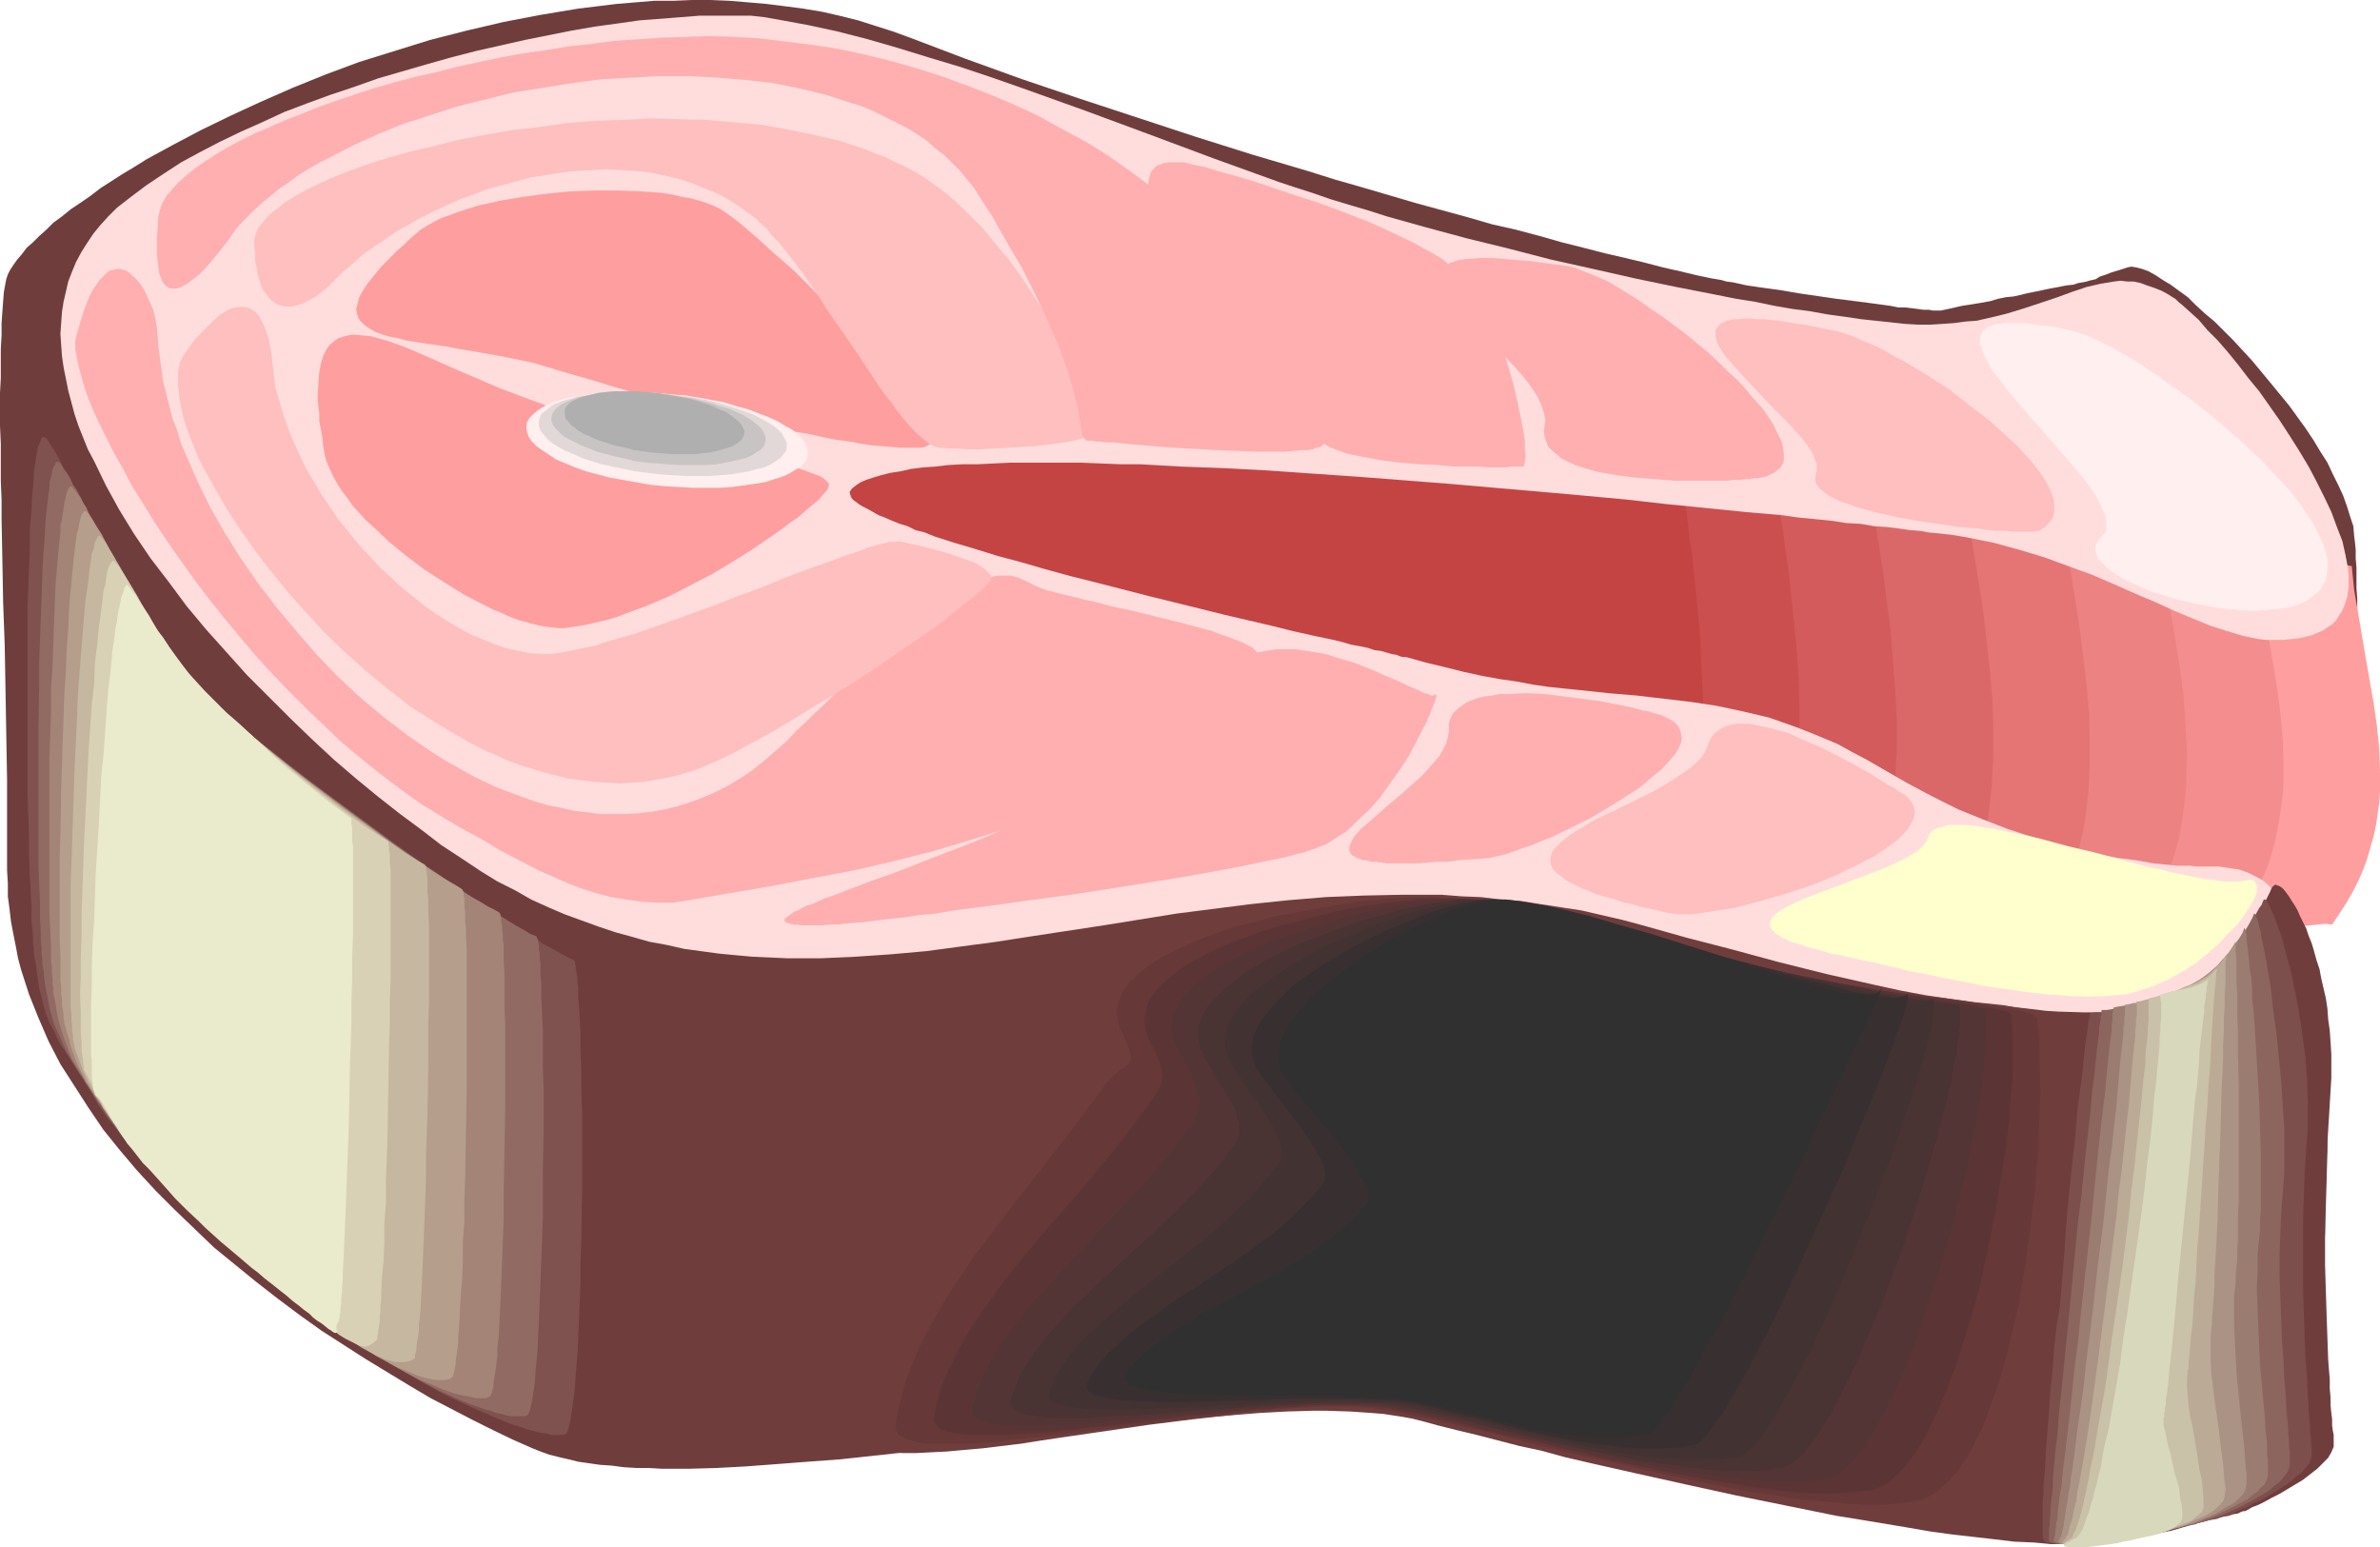 <?xml version="1.0" encoding="UTF-8" standalone="no"?>
<svg
   version="1.0"
   width="129.724mm"
   height="84.331mm"
   id="svg52"
   sodipodi:docname="Salmon 7.wmf"
   xmlns:inkscape="http://www.inkscape.org/namespaces/inkscape"
   xmlns:sodipodi="http://sodipodi.sourceforge.net/DTD/sodipodi-0.dtd"
   xmlns="http://www.w3.org/2000/svg"
   xmlns:svg="http://www.w3.org/2000/svg">
  <sodipodi:namedview
     id="namedview52"
     pagecolor="#ffffff"
     bordercolor="#000000"
     borderopacity="0.25"
     inkscape:showpageshadow="2"
     inkscape:pageopacity="0.0"
     inkscape:pagecheckerboard="0"
     inkscape:deskcolor="#d1d1d1"
     inkscape:document-units="mm" />
  <defs
     id="defs1">
    <pattern
       id="WMFhbasepattern"
       patternUnits="userSpaceOnUse"
       width="6"
       height="6"
       x="0"
       y="0" />
  </defs>
  <path
     style="fill:#703d3d;fill-opacity:1;fill-rule:evenodd;stroke:none"
     d="m 1.131,58.318 -0.323,1.777 -0.162,1.939 -0.162,2.262 -0.162,2.262 v 2.585 l -0.162,2.746 v 2.908 3.069 L 0,80.934 v 6.785 l 0.162,3.716 v 3.716 3.877 l 0.162,3.877 v 4.039 l 0.162,8.4 0.162,8.723 0.323,8.885 0.162,9.047 0.162,9.37 0.162,9.208 v 18.739 l 0.162,2.585 v 2.746 l 0.323,2.423 0.323,2.746 0.485,2.585 0.485,2.423 0.485,2.585 0.646,2.423 1.616,5.008 1.939,4.846 2.101,4.846 2.424,4.685 2.909,4.523 2.909,4.523 3.07,4.523 3.394,4.2 3.555,4.2 3.878,4.2 3.878,3.877 4.04,3.877 4.04,3.877 4.363,3.554 4.363,3.554 4.363,3.392 4.525,3.392 4.525,3.231 4.525,2.908 4.525,2.908 4.525,2.746 4.525,2.746 4.363,2.585 4.363,2.262 4.363,2.262 4.202,2.1 4.04,1.939 4.04,1.777 1.616,0.646 1.778,0.646 1.939,0.485 2.101,0.485 1.939,0.485 2.262,0.323 2.262,0.323 2.424,0.162 2.424,0.323 2.586,0.162 h 2.586 l 2.747,0.162 h 5.494 l 5.818,-0.162 5.979,-0.323 6.464,-0.485 6.302,-0.485 6.626,-0.485 13.413,-1.454 13.736,-1.777 13.736,-1.615 13.574,-1.777 6.787,-0.646 6.464,-0.808 6.302,-0.485 6.141,-0.485 5.979,-0.485 5.818,-0.323 5.494,-0.162 h 2.586 l 5.01,0.162 2.424,0.162 2.262,0.162 2.101,0.162 2.101,0.323 2.101,0.323 1.778,0.323 1.939,0.485 3.555,0.969 3.878,0.969 4.04,0.969 4.363,1.131 4.363,1.131 4.525,0.969 4.686,1.292 4.848,1.131 10.019,2.262 10.181,2.262 10.342,2.262 10.342,2.1 10.342,2.1 5.01,0.808 4.848,0.808 4.848,0.808 4.686,0.808 4.686,0.646 4.363,0.485 4.202,0.485 4.04,0.485 3.878,0.162 3.555,0.323 h 3.394 3.07 l 2.747,-0.162 2.586,-0.323 4.686,-0.646 4.363,-0.808 4.04,-0.808 3.878,-1.131 3.555,-0.969 3.232,-0.969 3.07,-0.969 2.747,-1.131 2.424,-1.131 2.101,-0.969 1.778,-0.969 1.454,-0.969 1.293,-0.969 0.97,-0.808 0.485,-0.808 0.162,-0.323 0.162,-0.323 v -0.323 -0.323 l 0.162,-0.485 v -0.646 l 0.162,-0.808 0.162,-0.969 v -1.131 l 0.323,-1.131 v -1.454 l 0.162,-1.454 0.323,-1.454 0.162,-1.777 0.162,-1.777 0.162,-1.777 0.485,-4.039 0.323,-4.362 0.485,-4.523 0.323,-5.008 0.323,-5.008 0.323,-5.331 0.323,-5.331 0.323,-10.985 0.162,-5.654 v -5.493 l -0.162,-5.493 -0.162,-5.331 -0.323,-5.169 -0.485,-5.008 -0.485,-4.846 -0.646,-4.685 -0.485,-2.1 -0.485,-2.1 -0.485,-1.939 -0.485,-2.1 -1.131,-3.554 -0.646,-1.454 -0.808,-1.615 -0.646,-1.454 -0.808,-1.292 -0.808,-1.131 -0.97,-0.969 -0.97,-0.808 -0.97,-0.808 -1.131,-0.646 -1.131,-0.485 -0.808,-0.162 -0.808,-0.162 h -0.646 -0.646 l -0.485,0.162 -0.323,0.162 -0.323,0.323 -0.162,0.323 v 0.323 0.323 l 0.162,0.323 0.162,0.485 0.808,0.808 0.485,0.323 0.646,0.323 0.646,0.162 0.808,0.162 0.808,0.162 0.97,0.162 0.97,-0.162 1.131,-0.162 1.131,-0.323 1.293,-0.323 1.293,-0.646 1.454,-0.646 1.616,-0.808 1.454,-1.131 1.778,-1.131 1.616,-1.454 1.778,-1.615 1.939,-1.939 v -0.162 l 0.162,-0.485 v -0.646 l 0.162,-0.969 0.162,-1.131 v -1.454 l 0.162,-1.454 0.162,-1.777 v -1.777 l 0.162,-2.1 v -2.1 -2.262 l 0.323,-4.846 v -5.008 l 0.323,-10.5 v -12.439 l -0.162,-2.262 v -2.262 -1.939 l -0.162,-1.939 v -1.777 l -0.162,-1.615 -0.162,-1.292 -0.162,-1.939 -0.646,-1.939 -0.646,-2.1 -0.808,-2.262 -0.97,-2.1 -1.131,-2.262 -1.131,-2.423 -1.454,-2.262 -1.454,-2.423 -1.616,-2.423 -3.394,-4.685 -3.717,-4.523 -3.878,-4.685 -3.878,-4.2 -1.939,-1.939 -1.939,-1.939 -1.939,-1.615 -1.939,-1.777 -1.616,-1.615 -1.778,-1.292 -1.778,-1.292 -1.616,-0.969 -1.454,-0.969 -1.454,-0.808 -1.293,-0.485 -1.293,-0.323 -0.97,-0.162 -0.808,0.162 -1.454,0.485 -1.131,0.323 -0.97,0.323 -0.808,0.323 -0.485,0.162 -0.485,0.162 -0.485,0.162 -0.162,0.162 -0.323,0.162 -0.162,0.162 h -0.162 l -0.485,0.162 h -0.162 l -0.646,0.162 -0.485,0.162 -0.808,0.162 -0.97,0.162 -0.97,0.323 -1.454,0.162 -1.616,0.323 -1.778,0.323 -2.262,0.485 -2.424,0.485 -1.293,0.323 -1.454,0.323 -1.616,0.162 -1.616,0.323 -1.616,0.485 -1.778,0.323 -1.939,0.323 -2.101,0.323 -2.101,0.485 -2.262,0.485 h -0.323 -0.485 -0.808 l -0.808,-0.162 h -1.131 l -1.131,-0.162 -1.293,-0.162 -1.293,-0.162 h -1.454 l -1.616,-0.323 -3.555,-0.485 -3.717,-0.485 -3.878,-0.485 -7.757,-1.131 -3.717,-0.646 -3.555,-0.485 -3.394,-0.485 -1.454,-0.323 -1.454,-0.323 -1.293,-0.162 -1.131,-0.323 -0.97,-0.162 -0.97,-0.162 -3.07,-0.646 -3.394,-0.808 -3.555,-0.808 -3.717,-0.969 -4.04,-0.969 -4.202,-0.969 -4.363,-1.131 -4.525,-1.131 -4.525,-1.292 -4.848,-1.292 -5.01,-1.131 -5.01,-1.454 -5.333,-1.454 -5.333,-1.454 -5.494,-1.615 -5.494,-1.615 -5.656,-1.615 -5.656,-1.777 -11.474,-3.392 -11.797,-3.716 L 234.32,24.232 222.523,20.355 210.565,16.316 198.929,12.116 187.456,7.754 183.901,6.462 180.345,5.331 176.79,4.2 172.912,3.231 169.357,2.423 165.478,1.777 161.761,1.292 157.883,0.808 154.166,0.485 150.288,0.162 146.409,0 h -3.878 l -3.878,0.162 h -3.878 l -7.757,0.646 -7.918,0.969 -7.757,1.292 -7.595,1.454 -7.595,1.777 -7.595,1.939 -7.272,2.262 -7.272,2.262 -6.949,2.585 -6.787,2.746 -6.626,2.908 -6.302,2.908 -5.979,2.908 -5.818,3.069 -5.333,2.908 -2.586,1.615 -2.424,1.454 -2.262,1.454 -2.262,1.454 -2.101,1.615 -2.101,1.454 -1.939,1.292 -1.778,1.454 -1.778,1.292 -1.454,1.454 -1.454,1.292 -1.293,1.292 -1.293,1.131 -0.97,1.292 -0.97,1.131 -0.808,1.131 -0.646,0.969 -0.485,0.969 -0.323,0.969 z"
     id="path1" />
  <path
     style="fill:#ff9e9e;fill-opacity:1;fill-rule:evenodd;stroke:none"
     d="m 170.165,86.588 177.598,4.523 8.403,1.777 8.403,1.777 17.13,3.231 34.421,5.977 17.13,2.908 17.291,3.069 16.968,3.231 16.968,3.554 0.485,4.846 0.808,4.685 1.616,9.531 1.616,9.208 0.646,4.523 0.485,4.685 0.162,4.523 v 4.523 l -0.162,2.262 -0.323,2.262 -0.323,2.262 -0.485,2.262 -0.646,2.262 -0.646,2.262 -0.808,2.262 -0.97,2.262 -1.131,2.262 -1.293,2.262 -1.454,2.262 -1.616,2.423 -1.454,-0.162 -1.616,0.162 -3.07,0.323 -3.232,0.323 -1.616,0.162 -1.454,-0.162 -9.696,-1.131 -9.696,-1.292 -9.373,-1.292 -9.534,-1.292 -9.211,-1.292 -9.211,-1.292 -9.211,-1.131 -9.05,-1.131 -8.888,-1.131 -8.888,-1.131 -8.726,-0.969 -8.726,-0.969 -8.565,-0.808 -8.565,-0.646 -8.403,-0.808 -8.403,-0.485 -8.08,-0.323 -8.242,-0.323 -8.08,-0.162 h -7.918 l -7.918,0.162 -7.757,0.323 -7.757,0.485 -7.595,0.646 -7.434,0.969 -7.595,0.969 -7.272,1.292 -7.272,1.454 -7.11,1.777 -7.11,1.939 -7.11,2.262 -6.787,2.423 z"
     id="path2" />
  <path
     style="fill:#f48e8e;fill-opacity:1;fill-rule:evenodd;stroke:none"
     d="m 170.165,86.588 84.355,2.423 84.355,2.262 7.918,1.454 8.08,1.454 15.675,2.746 15.675,2.423 15.514,2.423 15.514,2.423 15.675,2.585 7.918,1.454 7.757,1.615 8.08,1.615 7.918,1.777 0.646,4.685 0.646,4.685 1.616,9.531 1.616,9.693 0.646,5.008 0.485,4.846 0.162,4.846 v 4.846 l -0.162,2.423 -0.323,2.423 -0.323,2.423 -0.485,2.423 -0.485,2.423 -0.646,2.423 -0.808,2.423 -0.97,2.262 -1.131,2.423 -1.131,2.262 -1.454,2.262 -1.454,2.423 -1.454,-0.162 h -1.454 l -2.747,0.323 -2.909,0.485 h -1.293 -1.454 l -9.211,-1.292 -9.211,-1.131 -9.05,-1.131 -8.888,-1.131 -8.726,-1.131 -8.726,-1.131 -8.726,-1.131 -8.403,-1.131 -8.403,-0.969 -8.242,-0.969 -8.08,-0.969 -8.08,-0.808 -8.08,-0.808 -7.757,-0.646 -7.918,-0.646 -7.757,-0.485 -7.595,-0.323 -7.434,-0.323 -7.434,-0.162 -7.434,0.162 h -7.272 l -7.272,0.323 -7.11,0.485 -7.11,0.646 -7.11,0.808 -6.787,1.131 -6.949,1.131 -6.787,1.292 -6.787,1.777 -6.626,1.777 -6.626,2.1 -6.626,2.262 -15.675,-50.887 z"
     id="path3" />
  <path
     style="fill:#ed8282;fill-opacity:1;fill-rule:evenodd;stroke:none"
     d="m 170.165,86.588 79.83,2.423 79.992,2.262 7.595,1.292 7.434,1.292 7.272,0.969 7.11,0.969 14.221,1.939 13.736,1.777 13.898,1.939 6.949,1.131 7.11,1.131 7.11,1.292 7.272,1.454 7.434,1.615 7.595,1.777 0.646,4.362 0.646,4.685 0.808,4.846 0.323,2.423 0.485,2.423 0.808,5.008 0.808,5.169 0.646,5.169 0.323,5.169 0.323,5.331 -0.162,5.169 v 2.585 l -0.323,2.585 -0.323,2.585 -0.323,2.585 -0.485,2.585 -0.646,2.423 -0.808,2.585 -0.808,2.423 -1.131,2.423 -1.131,2.423 -1.293,2.262 -1.454,2.423 -1.293,-0.162 h -1.293 l -2.586,0.323 -2.586,0.323 h -1.131 -1.454 l -8.726,-1.131 -8.726,-0.969 -8.565,-1.131 -8.403,-0.969 -8.242,-1.131 -8.242,-0.969 -8.08,-0.969 -7.918,-0.969 -7.757,-0.969 -7.595,-0.808 -7.595,-0.969 -7.434,-0.646 -7.434,-0.808 -7.11,-0.485 -7.272,-0.646 -7.11,-0.323 -6.949,-0.323 -6.949,-0.323 -6.787,-0.162 -6.787,0.162 -6.787,0.162 -6.626,0.162 -6.626,0.485 -6.464,0.646 -6.464,0.808 -6.464,0.808 -6.464,1.131 -6.302,1.454 -6.302,1.454 -6.302,1.615 -6.302,1.939 -6.302,2.262 -15.029,-50.887 -7.434,-25.524 z"
     id="path4" />
  <path
     style="fill:#e57575;fill-opacity:1;fill-rule:evenodd;stroke:none"
     d="m 170.165,86.588 75.467,2.423 75.467,2.423 3.555,0.646 3.717,0.485 6.787,0.808 6.787,0.808 6.464,0.646 6.302,0.646 6.141,0.646 12.282,1.292 5.979,0.646 6.141,0.808 6.141,0.808 6.302,0.969 6.464,1.131 6.626,1.292 6.949,1.615 3.555,0.808 3.555,0.969 0.323,2.1 0.323,2.1 0.646,4.523 0.808,4.846 0.808,5.008 0.808,5.331 0.646,5.331 0.646,5.493 0.485,5.654 0.162,5.493 v 5.654 l -0.323,5.493 -0.323,2.746 -0.323,2.746 -0.485,2.585 -0.646,2.746 -0.646,2.585 -0.808,2.585 -0.97,2.423 -1.131,2.423 -1.293,2.423 -1.293,2.423 -1.293,-0.162 -1.131,-0.162 -2.101,0.323 -2.262,0.162 h -1.131 -1.293 l -8.403,-0.969 -8.242,-0.969 -8.08,-0.808 -7.918,-0.969 -7.757,-0.969 -7.595,-0.808 -7.434,-0.969 -7.272,-0.808 -7.272,-0.969 -7.11,-0.808 -6.949,-0.646 -6.787,-0.646 -6.787,-0.646 -6.626,-0.646 -6.626,-0.485 -6.464,-0.323 -6.302,-0.323 -6.302,-0.162 -6.302,-0.162 h -6.141 l -6.141,0.162 -6.141,0.323 -5.979,0.485 -5.979,0.485 -5.979,0.646 -5.979,0.969 -5.818,0.969 -5.979,1.292 -5.818,1.292 -5.979,1.615 -5.818,1.777 -5.979,2.1 -14.544,-50.887 z"
     id="path5" />
  <path
     style="fill:#db6868;fill-opacity:1;fill-rule:evenodd;stroke:none"
     d="m 170.165,86.588 70.942,2.423 35.552,1.292 35.552,1.292 3.394,0.485 3.394,0.323 3.232,0.323 3.07,0.323 6.141,0.485 5.818,0.323 5.494,0.323 5.494,0.323 10.504,0.808 5.171,0.323 5.333,0.485 5.333,0.646 5.494,0.808 5.818,0.969 2.909,0.646 3.07,0.646 3.232,0.646 3.232,0.808 3.232,0.808 3.555,0.969 0.162,1.939 0.323,2.1 0.323,2.1 0.323,2.262 0.808,5.008 0.808,5.008 0.808,5.493 0.646,5.654 0.646,5.816 0.485,5.816 0.162,5.977 v 5.977 l -0.323,5.816 -0.323,2.908 -0.323,2.908 -0.485,2.746 -0.485,2.746 -0.808,2.746 -0.646,2.746 -0.97,2.423 -0.97,2.585 -1.131,2.423 -1.293,2.423 -1.293,-0.323 h -0.97 l -1.778,0.162 -1.939,0.162 h -0.97 -1.131 l -7.918,-0.808 -7.918,-0.808 -7.595,-0.808 -7.434,-0.808 -7.11,-0.808 -7.11,-0.808 -6.949,-0.808 -6.787,-0.808 -6.626,-0.646 -6.464,-0.808 -6.302,-0.646 -6.141,-0.646 -6.302,-0.485 -5.979,-0.485 -5.979,-0.485 -11.635,-0.646 -5.656,-0.162 h -5.656 -5.494 l -5.656,0.162 -5.494,0.323 -5.333,0.323 -5.494,0.485 -5.494,0.808 -5.494,0.808 -5.333,0.969 -5.494,0.969 -5.494,1.292 -5.494,1.454 -5.494,1.777 -5.656,1.777 -13.736,-50.887 z"
     id="path6" />
  <path
     style="fill:#d35b5b;fill-opacity:1;fill-rule:evenodd;stroke:none"
     d="m 170.165,86.588 133.158,5.008 3.232,0.323 3.07,0.323 3.07,0.162 2.909,0.162 2.747,0.162 h 2.747 l 5.01,0.162 4.848,0.162 h 4.525 4.525 4.363 l 4.363,0.323 4.363,0.162 4.525,0.485 4.848,0.485 2.586,0.485 2.424,0.485 2.747,0.485 2.747,0.646 2.909,0.646 2.909,0.646 3.07,0.808 3.232,0.969 0.323,1.777 0.323,2.1 0.323,2.1 0.323,2.262 0.323,2.423 0.485,2.423 0.323,2.585 0.485,2.746 0.646,5.654 0.808,5.816 0.485,6.139 0.485,6.3 0.323,6.139 v 6.3 l -0.323,6.139 -0.162,3.069 -0.323,3.069 -0.485,3.069 -0.485,2.746 -0.646,2.908 -0.808,2.746 -0.808,2.585 -0.97,2.585 -1.131,2.585 -1.131,2.262 -1.131,-0.162 -0.97,-0.162 -1.454,0.162 h -1.454 -0.97 -0.97 l -7.595,-0.646 -7.434,-0.808 -7.11,-0.646 -6.787,-0.646 -6.787,-0.646 -6.464,-0.808 -6.464,-0.646 -6.141,-0.646 -5.979,-0.646 -5.979,-0.646 -5.656,-0.485 -5.656,-0.646 -5.494,-0.485 -5.494,-0.323 -5.333,-0.485 -5.171,-0.323 -5.171,-0.162 -5.01,-0.162 h -5.01 -5.01 l -5.01,0.162 -4.848,0.162 -5.01,0.485 -4.848,0.485 -5.01,0.485 -4.848,0.808 -5.01,0.808 -5.01,1.131 -5.01,1.131 -5.171,1.292 -5.171,1.615 -5.171,1.615 -13.251,-50.887 z"
     id="path7" />
  <path
     style="fill:#cc4f4f;fill-opacity:1;fill-rule:evenodd;stroke:none"
     d="m 170.165,86.588 62.216,2.585 62.054,2.585 3.07,0.162 2.909,0.162 h 2.747 5.171 2.262 l 2.262,-0.162 2.262,-0.162 4.04,-0.162 3.717,-0.323 3.717,-0.162 3.555,-0.323 h 3.394 3.717 l 3.717,0.162 1.939,0.162 2.101,0.323 2.101,0.323 2.262,0.323 2.262,0.485 2.424,0.485 2.586,0.646 2.747,0.808 2.747,0.808 3.07,0.808 0.323,1.777 0.323,1.939 0.323,2.1 0.323,2.262 0.323,2.423 0.485,2.585 0.323,2.585 0.323,2.746 0.485,2.908 0.323,2.908 0.646,6.3 0.646,6.3 0.485,6.462 0.162,6.785 v 6.623 l -0.162,6.462 -0.162,3.231 -0.323,3.231 -0.485,2.908 -0.485,3.069 -0.485,2.908 -0.808,2.908 -0.808,2.746 -0.808,2.585 -0.97,2.423 -1.293,2.423 -0.97,-0.162 -0.646,-0.162 h -1.131 -1.293 -0.646 -1.131 l -7.11,-0.485 -6.787,-0.646 -6.787,-0.485 -6.302,-0.646 -6.302,-0.646 -5.818,-0.485 -5.818,-0.646 -5.656,-0.485 -5.494,-0.646 -5.333,-0.485 -5.01,-0.485 -5.01,-0.485 -5.01,-0.485 -4.686,-0.323 -4.686,-0.323 -4.686,-0.162 -4.525,-0.162 -4.525,-0.162 h -8.726 l -4.363,0.162 -4.363,0.323 -4.363,0.162 -4.363,0.485 -4.363,0.646 -4.525,0.646 -4.363,0.808 -4.686,0.969 -4.525,0.969 -4.686,1.292 -4.848,1.292 -5.01,1.615 -12.605,-51.048 z"
     id="path8" />
  <path
     style="fill:#c44444;fill-opacity:1;fill-rule:evenodd;stroke:none"
     d="m 170.165,86.588 115.544,5.169 2.747,0.162 2.747,-0.162 h 2.586 l 2.262,-0.162 h 2.262 l 1.939,-0.323 1.939,-0.162 1.778,-0.323 1.778,-0.162 1.616,-0.323 2.909,-0.485 2.747,-0.646 1.454,-0.162 1.293,-0.323 2.586,-0.323 2.747,-0.162 h 2.909 1.616 l 1.778,0.323 1.778,0.162 1.778,0.323 2.101,0.485 2.101,0.485 2.262,0.485 2.586,0.808 2.586,0.808 2.909,0.808 0.162,1.615 0.323,1.939 0.323,1.939 0.323,2.262 0.485,2.423 0.323,2.585 0.323,2.585 0.323,2.908 0.485,2.908 0.323,3.069 0.323,3.231 0.323,3.231 0.646,6.623 0.323,6.946 0.323,6.946 v 6.946 l -0.162,6.946 -0.162,3.392 -0.323,3.231 -0.323,3.231 -0.485,3.069 -0.485,3.069 -0.646,3.069 -0.808,2.746 -0.808,2.585 -0.97,2.585 -1.131,2.423 -0.808,-0.323 h -0.646 l -0.485,-0.162 h -0.323 l -0.808,-0.162 h -0.646 -0.808 l -6.787,-0.485 -6.464,-0.323 -6.141,-0.485 -5.979,-0.485 -5.656,-0.485 -5.333,-0.485 -5.333,-0.485 -5.01,-0.485 -4.848,-0.485 -4.686,-0.323 -4.686,-0.485 -4.363,-0.323 -4.202,-0.323 -4.202,-0.323 -4.04,-0.323 -4.04,-0.162 -7.757,-0.162 h -7.595 l -7.595,0.323 -3.717,0.323 -3.878,0.323 -3.878,0.646 -3.878,0.646 -4.04,0.646 -4.202,0.808 -4.202,0.969 -4.202,1.131 -4.525,1.131 -4.525,1.454 z"
     id="path9" />
  <path
     style="fill:#ffdddd;fill-opacity:1;fill-rule:evenodd;stroke:none"
     d="m 446.824,60.741 -1.454,-0.808 -1.616,-0.646 -1.454,-0.485 -1.293,-0.485 -1.454,-0.323 h -1.293 l -1.454,-0.162 -1.293,0.162 -2.909,0.485 -2.747,0.646 -2.909,0.969 -3.07,1.131 -3.394,1.131 -3.394,1.131 -3.717,1.131 -1.939,0.485 -4.202,0.969 -2.262,0.162 -2.424,0.323 -2.262,0.162 -2.586,0.162 h -2.586 l -2.747,-0.162 -2.909,-0.323 -3.07,-0.323 -3.07,-0.323 -3.232,-0.485 -3.555,-0.485 -3.555,-0.646 -3.717,-0.485 -3.717,-0.646 -3.878,-0.808 -4.04,-0.646 -4.04,-0.808 -8.242,-1.615 -8.565,-1.777 -8.565,-1.939 -8.726,-1.939 -8.726,-2.262 -8.565,-2.1 -8.403,-2.262 -8.08,-2.262 -4.04,-1.292 -3.878,-1.131 -3.717,-1.131 -3.717,-1.292 -3.555,-1.131 -3.394,-1.131 -13.413,-4.846 -13.413,-5.008 -13.09,-4.846 -13.09,-4.685 -6.464,-2.262 -6.302,-2.1 -6.464,-1.939 -6.302,-1.939 -6.141,-1.777 -6.302,-1.615 -5.979,-1.292 -6.141,-1.131 -2.747,-0.485 -2.909,-0.323 h -3.232 -3.555 -3.717 l -4.04,0.323 -4.04,0.323 -4.363,0.323 -4.525,0.646 -4.686,0.646 -4.686,0.808 -4.848,0.969 -4.848,0.969 -5.01,1.131 -5.01,1.131 -5.01,1.292 -5.171,1.454 -5.01,1.454 -5.01,1.454 -5.01,1.777 -4.848,1.615 -4.848,1.777 -4.686,1.777 -4.525,2.1 -4.363,1.939 -4.363,2.1 -4.04,2.1 -3.878,2.1 -3.717,2.423 -3.394,2.262 -3.232,2.423 -2.909,2.262 -1.778,1.777 -1.616,1.777 -1.454,1.777 -1.293,1.939 -1.131,1.777 -1.131,2.1 -0.808,1.939 -0.808,2.1 -0.485,2.1 -0.485,2.1 -0.323,2.1 -0.162,2.262 -0.162,2.262 0.162,2.262 0.162,2.262 0.323,2.262 0.485,2.423 0.485,2.423 0.646,2.423 0.646,2.423 0.808,2.423 1.939,4.846 1.293,2.423 2.424,5.008 2.747,5.008 3.07,5.008 3.394,5.008 3.717,4.846 3.717,5.008 4.04,4.846 4.202,4.685 4.202,4.685 4.525,4.523 4.363,4.362 4.525,4.362 4.525,4.2 4.525,3.877 4.525,3.716 4.525,3.554 4.363,3.231 4.202,3.231 4.202,2.746 3.878,2.585 3.394,2.1 3.555,1.777 3.394,1.939 3.555,1.615 3.394,1.454 3.555,1.292 3.555,1.292 3.394,1.131 3.555,0.969 3.394,0.969 3.555,0.646 3.555,0.808 3.555,0.485 3.555,0.485 3.394,0.323 3.555,0.323 7.11,0.323 h 7.11 l 7.11,-0.323 7.11,-0.485 7.272,-0.646 7.272,-0.969 7.272,-0.969 7.272,-1.131 14.867,-2.262 15.029,-2.423 7.595,-0.969 7.595,-0.969 7.757,-0.808 7.757,-0.646 7.918,-0.323 7.918,-0.162 h 8.08 l 4.04,0.323 4.04,0.162 4.04,0.485 4.202,0.323 4.04,0.646 4.202,0.646 4.202,0.646 4.202,0.969 4.202,0.969 4.202,1.131 9.211,2.585 9.373,2.423 9.534,2.585 9.696,2.423 5.01,1.131 5.01,1.131 5.171,1.131 5.171,0.969 5.333,0.808 5.494,0.808 5.656,0.646 5.818,0.646 2.586,0.323 2.586,0.162 5.171,0.162 h 4.525 l 2.262,-0.162 2.262,-0.162 1.939,-0.162 2.101,-0.323 3.717,-0.485 3.555,-0.808 3.232,-0.969 2.909,-0.969 2.586,-1.131 2.424,-1.131 2.101,-1.292 1.778,-1.454 1.616,-1.454 1.293,-1.454 1.131,-1.615 0.808,-1.454 0.485,-1.615 0.485,-1.454 v -1.454 l -0.162,-1.454 -0.323,-1.454 -0.646,-1.292 -0.808,-1.292 -0.97,-0.969 -1.293,-1.131 -1.454,-0.808 -1.616,-0.808 -1.778,-0.646 -2.101,-0.323 -2.262,-0.323 h -2.262 -2.262 l -1.293,-0.162 h -1.293 -1.454 l -1.454,-0.162 -1.616,-0.162 -1.778,-0.162 -3.555,-0.646 -3.878,-0.485 -4.04,-0.808 -4.363,-0.969 -4.686,-1.131 -4.686,-1.454 -4.848,-1.615 -5.01,-1.939 -5.171,-2.1 -5.171,-2.585 -5.171,-2.746 -5.333,-3.069 -3.07,-1.777 -3.07,-1.615 -2.909,-1.615 -3.07,-1.292 -2.747,-1.131 -2.909,-1.131 -2.747,-0.969 -2.747,-0.969 -2.747,-0.646 -2.747,-0.646 -5.333,-1.131 -5.333,-0.808 -5.494,-0.646 -5.494,-0.646 -5.818,-0.485 -5.979,-0.646 -3.232,-0.323 -3.07,-0.323 -3.394,-0.485 -3.394,-0.646 -3.394,-0.485 -3.555,-0.646 -3.717,-0.808 -3.878,-0.969 -4.04,-0.969 -4.04,-1.131 h -0.646 l -0.646,-0.162 -0.808,-0.323 -0.97,-0.162 -1.131,-0.323 -1.131,-0.323 -1.293,-0.162 -1.454,-0.485 -1.616,-0.323 -1.778,-0.323 -1.616,-0.485 -1.939,-0.485 -3.878,-0.808 -4.363,-0.969 -4.525,-1.131 -4.848,-1.131 -4.848,-1.131 -5.171,-1.292 -10.504,-2.585 -10.666,-2.746 -5.171,-1.292 -5.333,-1.454 -5.01,-1.454 -4.848,-1.292 -4.686,-1.454 -4.363,-1.292 -4.04,-1.292 -1.939,-0.808 -1.939,-0.485 -1.616,-0.808 -1.616,-0.485 -1.616,-0.646 -1.454,-0.646 -1.293,-0.485 -1.131,-0.646 -1.131,-0.646 -0.97,-0.485 -0.808,-0.485 -0.646,-0.485 -0.646,-0.485 -0.323,-0.485 -0.162,-0.485 -0.162,-0.485 0.162,-0.323 0.323,-0.485 0.808,-0.646 0.97,-0.646 1.131,-0.485 1.454,-0.485 1.616,-0.485 1.939,-0.485 2.101,-0.323 2.101,-0.485 2.586,-0.323 2.424,-0.162 2.747,-0.323 3.07,-0.162 h 3.07 l 3.232,-0.162 3.394,-0.162 h 3.394 7.434 3.717 l 4.04,0.162 4.04,0.162 h 4.04 l 8.565,0.485 8.888,0.323 9.05,0.485 9.211,0.646 9.373,0.646 18.746,1.454 9.211,0.808 9.373,0.808 9.05,0.808 8.726,0.808 8.565,0.969 8.242,0.808 7.918,0.808 3.717,0.323 3.717,0.323 3.394,0.485 3.394,0.323 3.232,0.323 3.232,0.485 2.909,0.162 2.747,0.485 2.586,0.162 2.586,0.323 2.262,0.323 2.101,0.162 1.778,0.323 1.778,0.162 2.909,0.323 2.909,0.485 5.656,1.131 5.333,1.454 5.333,1.615 4.848,1.777 4.848,1.777 4.525,1.939 4.363,1.939 4.202,1.777 3.878,1.777 3.878,1.615 3.555,1.454 3.555,1.131 3.232,0.969 1.616,0.323 1.616,0.323 1.454,0.162 h 1.616 1.778 l 1.616,-0.162 1.616,-0.162 1.454,-0.323 1.293,-0.323 1.131,-0.485 1.131,-0.485 0.97,-0.646 0.97,-0.646 0.808,-0.808 0.485,-0.808 0.646,-0.969 0.485,-0.969 0.323,-0.969 0.323,-0.969 0.162,-1.131 0.162,-1.131 v -2.585 l -0.162,-1.292 -0.485,-2.585 -0.646,-2.908 -1.131,-2.908 -1.131,-3.069 -1.454,-3.069 -1.616,-3.231 -1.616,-3.069 -1.939,-3.231 -1.939,-3.069 -2.101,-3.231 -4.202,-5.977 -2.262,-2.746 -2.101,-2.746 -2.101,-2.585 -2.101,-2.423 -2.101,-2.1 -1.778,-2.1 -1.778,-1.615 -1.616,-1.454 -0.808,-0.646 -0.646,-0.646 -0.808,-0.485 z"
     id="path10" />
  <path
     style="fill:#703d3d;fill-opacity:1;fill-rule:evenodd;stroke:none"
     d="m 6.626,85.296 0.485,0.646 0.646,0.969 0.485,0.969 0.808,1.131 0.646,1.454 0.808,1.292 0.808,1.615 0.808,1.615 0.808,1.777 0.97,1.939 1.939,3.877 0.97,2.1 1.131,2.1 2.101,4.362 2.424,4.523 2.424,4.362 2.424,4.362 2.586,4.2 2.747,4.039 2.747,3.877 1.454,1.615 1.293,1.615 1.454,1.454 1.454,1.454 1.454,1.292 1.616,1.454 1.939,1.615 2.101,1.615 2.262,1.939 2.586,1.939 2.586,2.1 2.747,2.1 2.909,2.262 3.07,2.262 3.07,2.262 3.232,2.423 6.626,4.846 13.413,9.531 6.464,4.523 3.232,2.1 3.07,2.262 2.909,1.939 2.909,1.777 2.747,1.777 2.586,1.615 2.262,1.615 2.262,1.292 2.101,1.131 1.778,0.969 1.454,0.808 1.293,0.646 h 0.162 l 0.162,0.323 0.162,0.323 v 0.485 l 0.162,0.646 0.162,0.808 v 0.808 l 0.162,0.969 v 0.969 l 0.162,1.131 0.162,2.585 0.162,2.908 0.162,3.231 0.162,3.554 v 3.716 l 0.162,3.877 v 4.039 4.2 l 0.162,4.362 v 8.885 l -0.162,8.885 v 4.362 l -0.162,4.2 -0.162,4.2 -0.162,3.877 -0.162,3.877 -0.162,3.392 -0.162,3.392 -0.323,2.908 -0.323,2.585 -0.162,1.292 -0.162,1.131 -0.162,0.969 -0.162,0.808 -0.162,0.808 -0.162,0.646 -0.162,0.485 -0.323,0.485 -0.162,0.323 -0.162,0.162 h -0.646 l -0.646,0.162 -0.97,-0.162 h -1.131 l -1.131,-0.162 -1.293,-0.485 -1.616,-0.323 -1.454,-0.485 -1.778,-0.485 -1.778,-0.808 -1.939,-0.646 -1.939,-0.808 -2.101,-0.808 -2.101,-0.969 -4.525,-2.1 -4.525,-2.262 -4.686,-2.746 -4.686,-2.746 -4.686,-3.069 -4.525,-3.069 -4.363,-3.392 -2.101,-1.777 -1.939,-1.777 -1.939,-1.777 -1.778,-1.777 -3.394,-3.554 -3.394,-3.392 -3.555,-3.069 -3.232,-2.746 -3.394,-2.585 -3.232,-2.585 -3.07,-2.423 -3.07,-2.262 -2.909,-2.262 -2.909,-2.262 -2.586,-2.1 -2.586,-2.423 -2.262,-2.262 -2.262,-2.585 -2.101,-2.585 -1.778,-2.746 -0.323,-0.808 -0.323,-0.646 -0.808,-1.454 -1.616,-2.423 -1.293,-2.1 -1.293,-1.939 -1.131,-1.777 -0.97,-1.777 L 9.696,210.494 8.726,208.879 8.08,207.263 7.434,205.648 6.949,203.871 6.464,201.77 5.979,199.67 5.494,197.247 5.171,194.339 5.01,192.885 v -1.615 l -0.162,-0.808 v -1.131 l -0.162,-1.131 v -1.131 l -0.162,-1.292 v -1.454 l -0.162,-3.069 -0.162,-3.231 -0.162,-3.716 -0.162,-3.877 -0.162,-4.2 v -4.2 L 3.555,157.507 3.394,152.984 V 148.299 L 3.232,129.237 v -9.208 -4.523 -4.2 L 3.394,107.266 3.555,103.389 3.717,99.835 3.878,96.604 4.04,93.696 4.202,92.404 4.363,91.112 V 89.981 L 4.525,89.012 4.686,88.042 5.01,87.235 V 86.588 L 5.171,85.942 5.494,85.619 5.656,85.296 5.818,84.973 H 6.141 l 0.162,0.162 z"
     id="path11" />
  <path
     style="fill:#7f514f;fill-opacity:1;fill-rule:evenodd;stroke:none"
     d="m 9.534,90.304 0.485,0.646 0.485,0.808 0.646,0.969 0.646,1.131 0.646,1.131 0.646,1.454 0.808,1.454 0.808,1.454 0.808,1.615 0.808,1.615 1.778,3.716 1.939,3.716 2.101,4.039 2.101,4.039 2.262,4.039 2.262,4.039 2.424,3.877 2.586,3.877 2.586,3.392 2.747,3.231 1.293,1.454 1.454,1.292 1.454,1.131 1.616,1.454 1.778,1.454 1.939,1.777 2.101,1.615 2.262,1.777 2.424,1.939 2.424,1.939 2.747,1.939 2.586,2.1 5.656,4.2 5.818,4.362 5.979,4.362 5.979,4.2 5.818,4.039 2.747,1.939 5.494,3.716 2.424,1.615 2.424,1.615 2.424,1.454 2.101,1.292 1.939,1.292 1.778,0.969 1.778,0.969 1.454,0.808 1.131,0.485 0.162,0.162 0.162,0.323 v 0.323 l 0.162,0.485 v 0.646 l 0.162,0.646 0.162,0.969 v 0.969 l 0.162,0.969 v 1.131 1.292 l 0.162,1.292 0.162,2.908 0.162,3.231 v 3.554 l 0.162,3.716 v 4.039 l 0.162,4.2 v 17.608 l -0.162,9.047 -0.162,4.362 v 4.2 l -0.162,4.362 -0.162,3.877 -0.162,3.877 -0.162,3.554 -0.323,3.231 -0.162,3.069 -0.323,2.585 -0.162,1.131 -0.162,1.131 -0.162,1.131 -0.162,0.808 -0.162,0.808 -0.162,0.646 -0.162,0.646 -0.162,0.323 -0.162,0.323 -0.323,0.162 -0.485,0.162 h -0.646 -0.646 -0.97 l -0.97,-0.323 -1.293,-0.162 -1.293,-0.323 -1.293,-0.323 -1.454,-0.485 -1.616,-0.485 -1.616,-0.646 -1.616,-0.646 -1.778,-0.808 -1.939,-0.808 -3.878,-1.777 -4.04,-1.939 -4.04,-2.262 -4.202,-2.585 -4.04,-2.585 -4.202,-3.069 -3.878,-3.069 -3.878,-3.231 -3.555,-3.554 -3.394,-3.392 -3.232,-3.069 -3.232,-2.908 -3.232,-2.585 -3.07,-2.585 -3.07,-2.262 -2.909,-2.262 -2.747,-2.1 -2.747,-2.262 -2.586,-2.1 -2.424,-1.939 -2.424,-2.262 -2.101,-2.1 -2.101,-2.423 -1.939,-2.423 -1.778,-2.585 -1.454,-2.585 -1.454,-2.262 -1.293,-2.1 -1.293,-1.939 -0.97,-1.615 -1.131,-1.615 -0.808,-1.615 -0.646,-1.454 -0.808,-1.454 -0.646,-1.615 -0.485,-1.615 -0.485,-1.939 -0.485,-1.939 -0.323,-2.1 -0.323,-2.423 -0.485,-2.746 v -0.808 l -0.162,-0.969 v -1.131 -0.969 l -0.162,-1.292 -0.162,-1.292 v -2.908 l -0.162,-3.392 -0.162,-3.392 -0.162,-3.877 v -4.039 l -0.162,-4.362 -0.162,-4.362 v -4.685 -4.685 -19.062 -4.685 -4.685 l 0.162,-4.362 0.162,-4.362 0.162,-4.2 v -3.877 l 0.323,-3.554 0.162,-3.231 0.323,-3.069 V 97.735 L 7.11,96.443 7.272,95.312 7.434,94.181 7.595,93.373 7.757,92.404 7.918,91.758 8.242,91.112 8.403,90.627 8.565,90.304 8.726,90.142 9.05,89.981 9.211,90.142 Z"
     id="path12" />
  <path
     style="fill:#916b63;fill-opacity:1;fill-rule:evenodd;stroke:none"
     d="m 12.282,95.312 0.485,0.646 0.485,0.808 0.646,0.808 0.646,1.131 0.485,1.131 0.808,1.131 0.646,1.292 0.646,1.454 1.454,2.908 1.778,3.231 1.778,3.392 1.778,3.554 1.939,3.716 2.101,3.716 2.262,3.554 2.262,3.716 2.424,3.392 2.424,3.231 2.586,2.908 1.454,1.454 1.293,1.292 1.293,1.292 1.616,1.292 1.616,1.454 1.778,1.454 1.939,1.615 2.101,1.615 2.101,1.615 2.262,1.777 4.686,3.716 5.01,3.716 10.342,7.593 5.171,3.877 5.01,3.554 4.848,3.231 2.262,1.615 2.262,1.615 2.262,1.292 1.939,1.454 1.939,1.131 1.778,1.131 1.616,0.969 1.454,0.808 1.293,0.808 1.293,0.485 v 0.162 l 0.162,0.323 0.162,0.323 v 0.485 l 0.162,0.646 v 0.808 l 0.162,0.808 v 0.969 l 0.162,1.131 v 1.131 1.292 l 0.162,1.292 v 2.908 l 0.162,3.392 0.162,3.554 v 3.716 4.039 l 0.162,4.2 v 8.723 l -0.162,9.047 v 9.047 l -0.162,4.523 -0.162,4.362 -0.162,4.2 -0.162,4.039 -0.162,3.877 -0.162,3.554 -0.162,3.392 -0.323,3.069 -0.162,2.585 -0.162,1.292 -0.162,0.969 -0.162,1.131 -0.162,0.808 -0.162,0.808 -0.162,0.646 -0.162,0.646 -0.162,0.323 -0.162,0.323 -0.162,0.162 -0.485,0.162 h -0.485 -1.454 -0.808 l -0.97,-0.162 -1.131,-0.323 -0.97,-0.162 -1.293,-0.485 -1.293,-0.323 -1.293,-0.485 -1.454,-0.485 -3.07,-1.292 -3.232,-1.454 -3.394,-1.777 -3.555,-1.939 -3.555,-2.1 -3.717,-2.423 -3.555,-2.746 -3.717,-2.746 -3.555,-3.069 -3.394,-3.231 -3.394,-3.231 -3.07,-3.069 -3.232,-2.746 -2.909,-2.423 -2.909,-2.423 -2.909,-2.1 -1.293,-1.131 -1.293,-0.969 -2.586,-2.1 -2.424,-1.939 -2.424,-1.939 -2.262,-1.939 -2.101,-1.939 -2.101,-2.1 -1.939,-2.1 -1.778,-2.423 -1.778,-2.423 -0.646,-1.131 -0.808,-1.131 -1.454,-2.262 -1.293,-1.939 -0.485,-0.969 -0.646,-0.808 -0.97,-1.615 -0.97,-1.615 -0.808,-1.292 -0.646,-1.454 -1.293,-2.908 -0.646,-1.454 -0.485,-1.615 -0.485,-1.777 -0.323,-1.939 -0.485,-2.262 -0.323,-2.423 v -0.646 l -0.162,-0.808 -0.162,-0.969 v -0.969 L 8.565,196.44 v -1.292 l -0.162,-1.292 v -1.454 l -0.162,-3.231 v -3.392 L 8.08,182.062 7.918,178.023 v -4.2 -4.523 -9.208 -9.693 l 0.162,-9.531 v -4.685 l 0.162,-4.685 0.162,-4.523 0.162,-4.362 0.162,-4.2 0.162,-3.877 0.323,-3.716 0.162,-3.392 0.323,-3.069 0.162,-1.454 0.162,-1.292 0.162,-1.131 v -1.131 l 0.323,-0.969 0.162,-0.808 0.162,-0.808 0.162,-0.485 0.323,-0.485 0.162,-0.485 0.162,-0.162 h 0.162 0.323 z"
     id="path13" />
  <path
     style="fill:#a38477;fill-opacity:1;fill-rule:evenodd;stroke:none"
     d="m 15.029,100.481 0.485,0.646 0.485,0.646 0.646,0.808 0.485,0.969 0.646,0.969 0.485,1.131 1.293,2.423 1.454,2.585 1.616,2.908 1.454,3.069 1.778,3.069 1.778,3.392 1.939,3.231 2.101,3.231 2.101,3.392 2.262,3.069 2.262,2.908 2.586,2.908 2.586,2.585 1.293,1.131 1.454,1.292 1.454,1.292 1.778,1.454 1.778,1.454 1.778,1.454 3.878,3.069 4.04,3.231 4.363,3.392 8.888,6.623 4.363,3.231 4.363,3.069 4.202,2.908 1.939,1.292 1.939,1.292 1.778,1.292 1.778,1.131 1.616,1.131 1.616,0.969 1.454,0.808 1.293,0.808 1.293,0.646 1.131,0.646 v 0.162 l 0.162,0.162 v 0.323 l 0.162,0.646 v 0.646 l 0.162,0.646 v 0.808 l 0.162,0.969 v 1.131 l 0.162,1.131 v 1.292 1.454 l 0.162,3.069 v 3.231 3.554 l 0.162,3.877 v 17.285 l -0.162,9.047 -0.162,9.208 v 4.523 l -0.162,4.362 -0.162,4.362 -0.162,4.039 -0.162,3.877 -0.162,3.554 -0.162,3.554 -0.323,2.908 v 1.454 l -0.162,1.292 -0.162,1.292 -0.162,1.131 -0.162,0.969 -0.162,0.808 v 0.808 l -0.162,0.646 -0.162,0.646 -0.162,0.323 -0.162,0.323 -0.162,0.162 -0.323,0.162 -0.485,0.162 h -0.646 -1.293 l -0.646,-0.162 -1.778,-0.323 -2.101,-0.485 -2.262,-0.808 -2.262,-0.969 -2.747,-1.131 -2.747,-1.454 -2.909,-1.615 -3.07,-1.939 -3.232,-1.939 -3.232,-2.423 -3.232,-2.585 -3.394,-2.908 -3.232,-2.908 -3.232,-3.069 -3.07,-2.908 -3.07,-2.585 -2.747,-2.262 -2.747,-2.262 -2.586,-2.1 -2.424,-1.939 -2.262,-1.777 -2.262,-1.777 -2.101,-1.777 -2.101,-1.939 -1.939,-1.777 -1.778,-1.939 -1.778,-1.939 -1.778,-2.1 -1.616,-2.262 -1.454,-2.262 -0.808,-1.131 -0.646,-0.969 -1.293,-1.777 -0.97,-1.615 -1.131,-1.615 -0.808,-1.454 -0.808,-1.292 -0.808,-1.292 -1.131,-2.746 -0.485,-1.292 -0.485,-1.454 -0.485,-1.454 -0.485,-1.777 -0.323,-1.777 -0.323,-2.1 -0.162,-0.646 -0.162,-0.646 v -0.969 l -0.162,-0.969 v -0.969 l -0.162,-1.292 v -1.292 l -0.162,-1.292 v -3.069 l -0.162,-3.392 -0.162,-3.716 v -3.877 -4.2 -13.731 -9.531 l 0.323,-9.693 v -4.846 l 0.323,-4.685 0.162,-4.523 0.162,-4.523 0.162,-4.2 0.162,-3.877 0.323,-3.716 0.323,-3.554 0.323,-3.069 v -1.454 l 0.323,-1.292 0.162,-1.131 0.162,-1.131 0.162,-0.969 0.162,-0.808 0.162,-0.808 0.162,-0.646 0.323,-0.646 0.162,-0.323 0.162,-0.162 0.323,-0.162 0.162,0.162 z"
     id="path14" />
  <path
     style="fill:#b59e8c;fill-opacity:1;fill-rule:evenodd;stroke:none"
     d="m 17.938,105.489 0.97,1.292 0.97,1.615 1.131,1.777 1.131,2.262 1.293,2.262 1.293,2.585 1.454,2.585 1.616,2.908 1.616,2.746 1.778,2.908 1.778,2.908 2.101,2.908 2.101,2.908 2.101,2.746 2.424,2.585 2.586,2.423 1.293,1.131 1.293,1.292 2.909,2.423 3.232,2.746 3.232,2.746 3.555,2.746 3.717,2.908 7.272,5.493 3.717,2.746 3.555,2.585 3.394,2.585 3.394,2.262 2.909,1.939 1.616,1.131 1.293,0.808 1.293,0.808 1.131,0.646 1.131,0.646 0.97,0.646 0.162,0.162 v 0.162 l 0.162,0.323 v 0.646 l 0.162,0.646 v 0.808 0.808 l 0.162,0.969 v 1.131 1.131 l 0.162,1.292 v 1.454 l 0.162,2.908 v 3.392 3.716 3.877 4.039 4.362 4.362 4.523 l -0.162,9.37 -0.162,9.208 -0.162,4.523 v 4.523 l -0.323,4.362 v 4.039 l -0.162,3.877 -0.323,3.716 -0.162,3.392 -0.162,3.069 -0.162,1.454 v 1.292 l -0.162,1.292 -0.162,1.131 -0.162,0.969 v 0.808 l -0.162,0.808 -0.162,0.808 -0.162,0.485 v 0.485 l -0.323,0.162 v 0.162 l -0.646,0.323 -0.97,0.162 h -1.131 l -1.293,-0.162 -1.454,-0.323 -1.616,-0.485 -1.939,-0.808 -2.101,-0.808 -2.101,-1.131 -2.424,-1.292 -2.424,-1.615 -2.747,-1.777 -2.747,-1.939 -2.909,-2.423 -3.232,-2.423 -3.07,-2.908 -3.232,-2.908 -2.909,-2.746 -2.747,-2.262 -2.747,-2.262 -2.424,-2.1 -2.424,-1.939 -2.101,-1.777 -2.101,-1.777 -2.101,-1.615 -1.778,-1.615 -3.555,-3.392 -1.778,-1.777 -1.616,-1.777 -1.616,-1.939 -1.616,-2.1 -1.454,-2.1 -1.454,-1.939 -1.131,-1.777 -1.131,-1.454 -0.97,-1.454 -0.808,-1.292 -0.808,-1.292 -0.646,-1.292 -1.131,-2.262 -0.97,-2.585 -0.485,-1.292 -0.323,-1.454 -0.485,-1.454 -0.485,-1.777 v -0.485 l -0.162,-0.646 v -0.808 l -0.162,-0.808 -0.162,-0.969 v -1.131 l -0.162,-1.292 v -1.292 l -0.162,-1.454 v -1.454 -3.392 l -0.162,-3.554 v -3.877 -4.2 -4.362 -4.523 l 0.162,-4.846 0.162,-9.531 0.323,-9.693 0.323,-9.693 0.323,-4.523 0.162,-4.523 0.323,-4.2 0.162,-4.039 0.323,-3.877 0.323,-3.392 0.323,-3.231 0.162,-1.454 0.162,-1.292 0.162,-1.292 0.162,-1.131 0.323,-0.969 0.162,-0.969 0.162,-0.808 0.162,-0.485 0.162,-0.646 0.323,-0.323 0.162,-0.323 h 0.323 0.162 z"
     id="path15" />
  <path
     style="fill:#c6b7a0;fill-opacity:1;fill-rule:evenodd;stroke:none"
     d="m 20.846,110.659 0.97,1.131 0.808,1.454 0.97,1.615 1.131,1.939 1.131,1.939 1.131,2.262 1.293,2.262 1.454,2.262 1.454,2.585 1.616,2.585 1.616,2.423 1.778,2.585 2.101,2.585 2.101,2.423 2.262,2.585 2.424,2.262 2.424,2.262 2.586,2.262 2.909,2.423 2.747,2.262 5.818,4.846 5.979,4.523 2.909,2.262 2.909,2.1 2.747,1.939 2.586,1.939 2.586,1.777 2.262,1.615 2.101,1.292 1.939,1.131 v 0.162 l 0.162,0.162 v 0.485 l 0.162,0.485 v 0.646 l 0.162,0.808 v 0.969 0.969 0.969 l 0.162,1.292 v 1.292 1.454 l 0.162,3.069 v 15.185 l -0.162,4.362 v 4.362 4.685 l -0.162,9.37 -0.323,9.37 v 4.523 l -0.162,4.523 -0.162,4.362 -0.162,4.2 -0.162,4.039 -0.162,3.554 -0.162,3.554 -0.162,3.069 -0.162,1.454 -0.162,1.292 v 1.292 l -0.162,1.131 -0.162,0.969 -0.162,0.969 v 0.646 l -0.162,0.808 -0.162,0.485 v 0.485 l -0.162,0.323 h -0.162 l -0.485,0.323 -0.646,0.162 -0.646,0.162 h -0.808 -1.131 l -1.131,-0.323 -1.131,-0.323 -1.454,-0.646 -1.616,-0.808 -1.778,-0.969 -1.939,-1.292 -2.262,-1.454 -1.131,-0.808 -1.131,-0.808 -1.293,-1.131 -1.454,-0.969 -1.293,-1.131 -1.454,-1.292 -1.454,-1.292 -1.616,-1.292 -3.07,-2.746 -2.909,-2.585 -2.586,-2.262 -2.424,-1.939 -2.424,-1.939 -2.101,-1.777 -1.939,-1.615 -1.778,-1.615 -1.778,-1.615 -1.778,-1.454 -3.07,-3.069 -3.07,-3.231 -1.454,-1.777 -1.616,-1.939 -1.454,-1.939 -1.293,-1.777 -1.131,-1.454 -1.131,-1.615 -0.97,-1.292 -0.646,-1.292 -0.808,-1.131 -0.646,-1.131 -1.131,-2.1 -0.97,-2.1 -0.808,-2.262 -0.485,-1.292 -0.485,-1.292 v -0.485 l -0.162,-0.485 -0.162,-0.808 v -0.646 l -0.162,-1.131 v -0.969 l -0.162,-1.131 v -1.292 l -0.162,-1.292 v -1.615 -1.454 -1.777 -11.47 -4.362 -4.523 l 0.162,-4.685 0.323,-9.693 0.323,-9.693 0.485,-9.693 0.162,-4.685 0.323,-4.523 0.323,-4.362 0.323,-4.039 0.323,-3.877 0.323,-3.554 0.485,-3.231 0.162,-1.454 0.162,-1.454 0.162,-1.131 0.162,-1.131 0.162,-1.131 0.323,-0.808 0.162,-0.808 0.162,-0.808 0.323,-0.485 0.162,-0.485 0.162,-0.162 0.162,-0.162 0.323,0.162 z"
     id="path16" />
  <path
     style="fill:#d8d1b5;fill-opacity:1;fill-rule:evenodd;stroke:none"
     d="m 23.594,115.667 0.97,1.131 0.808,1.292 0.97,1.454 0.97,1.615 0.97,1.615 0.97,1.777 1.131,1.939 1.293,2.1 1.293,2.1 1.454,1.939 1.454,2.262 1.778,2.262 1.778,2.262 1.939,2.262 2.262,2.262 2.262,2.262 4.686,4.2 4.686,4.2 4.525,3.716 4.525,3.716 2.101,1.615 2.101,1.615 2.101,1.615 1.939,1.454 1.939,1.454 1.939,1.292 1.778,1.131 1.778,1.131 v 0.162 0.323 l 0.162,0.323 v 0.485 0.646 l 0.162,0.808 v 0.969 0.969 l 0.162,1.131 v 2.585 1.292 14.378 4.2 l -0.162,4.362 v 4.523 l -0.162,4.685 -0.162,9.37 -0.162,9.531 -0.162,4.685 -0.162,4.523 v 4.362 l -0.323,4.2 v 4.039 l -0.162,3.716 -0.323,3.392 -0.162,3.231 v 1.454 l -0.162,1.292 v 1.292 l -0.162,1.131 v 0.969 l -0.162,0.969 -0.162,0.808 v 0.646 l -0.162,0.485 v 0.485 l -0.162,0.323 -0.162,0.162 -0.646,0.485 -0.808,0.485 -0.485,0.162 h -0.485 l -0.808,-0.162 -0.808,-0.323 -0.97,-0.485 -1.293,-0.646 -1.293,-0.808 -0.808,-0.646 -0.97,-0.646 -0.97,-0.646 -0.97,-0.808 -0.97,-0.808 -1.293,-0.969 -1.293,-1.131 -1.293,-0.969 -1.454,-1.292 -1.454,-1.292 -1.616,-1.292 -1.454,-1.131 -1.293,-1.292 -1.293,-1.131 -2.586,-2.1 -2.262,-1.777 -0.97,-0.969 -1.131,-0.808 -1.939,-1.777 -1.616,-1.454 -1.616,-1.454 -3.07,-2.746 -2.747,-2.746 -2.747,-2.908 -1.454,-1.615 -1.454,-1.777 -1.454,-1.615 -1.293,-1.615 -1.131,-1.454 -0.97,-1.454 -0.808,-1.292 -0.808,-1.131 -0.646,-1.131 -0.646,-0.969 -0.97,-1.939 -1.939,-3.716 -0.97,-1.777 -0.162,-0.323 v -0.485 l -0.162,-0.646 v -0.808 l -0.162,-0.808 -0.162,-0.969 v -1.131 -1.131 l -0.162,-1.292 v -1.454 -3.231 l -0.162,-3.392 0.162,-3.877 v -4.039 l 0.162,-4.362 v -4.523 l 0.162,-4.685 0.162,-4.685 0.162,-4.846 0.485,-9.854 0.485,-9.854 0.323,-4.685 0.323,-4.523 0.485,-4.362 0.162,-4.2 0.485,-3.877 0.323,-3.554 0.485,-3.231 0.162,-1.454 0.162,-1.454 0.162,-1.292 0.323,-1.131 0.162,-1.131 0.162,-0.969 0.162,-0.808 0.162,-0.646 0.323,-0.646 0.162,-0.323 0.323,-0.323 0.162,-0.162 h 0.162 z"
     id="path17" />
  <path
     style="fill:#eaeacc;fill-opacity:1;fill-rule:evenodd;stroke:none"
     d="m 26.502,120.836 0.808,0.969 0.808,1.131 1.616,2.423 0.97,1.454 0.808,1.454 0.97,1.615 1.131,1.454 1.131,1.777 1.293,1.777 1.293,1.777 1.454,1.939 1.778,1.939 1.778,1.939 2.101,2.1 2.262,2.262 2.262,1.939 2.101,1.939 1.939,1.777 1.778,1.615 1.616,1.615 1.616,1.454 1.454,1.292 1.616,1.292 2.747,2.262 2.586,2.1 2.747,2.1 3.07,2.262 v 0 l 0.162,0.323 v 0.323 0.646 l 0.162,0.646 v 0.808 0.808 1.131 l 0.162,1.131 v 1.292 1.292 7.916 3.877 4.039 l -0.162,4.2 v 4.523 l -0.162,4.523 v 4.685 l -0.323,9.531 -0.162,9.531 -0.162,4.846 -0.162,4.523 -0.162,4.523 -0.162,4.2 -0.162,4.039 -0.162,3.716 -0.162,3.554 -0.162,3.231 v 1.454 l -0.162,1.292 v 1.292 l -0.162,1.131 v 0.969 l -0.162,0.969 v 0.808 l -0.162,0.646 v 0.485 l -0.162,0.485 v 0.323 l -0.162,0.162 -0.162,0.323 -0.162,0.323 v 0.808 l 0.162,0.323 v 0.323 h -0.162 l -0.162,0.162 -0.485,-0.162 -0.646,-0.485 -0.323,-0.162 -0.97,-0.808 -0.646,-0.485 -0.808,-0.485 -0.808,-0.646 -0.808,-0.808 -1.131,-0.808 -0.97,-0.808 -1.293,-0.969 -1.293,-1.131 -1.454,-1.131 -1.616,-1.292 -1.454,-1.131 -1.293,-1.131 -1.293,-0.969 -2.262,-1.939 -2.101,-1.777 -1.939,-1.615 -1.616,-1.454 -1.616,-1.454 -1.293,-1.292 -2.586,-2.423 -2.424,-2.423 -1.131,-1.292 -1.293,-1.454 -1.293,-1.454 -1.454,-1.615 -1.454,-1.454 -1.131,-1.454 -1.131,-1.454 -0.97,-1.131 -0.808,-1.292 -0.646,-0.969 -0.646,-1.131 -0.646,-0.808 -0.97,-1.777 -0.808,-1.454 -0.97,-1.454 -1.131,-1.131 v -0.323 l -0.162,-0.323 -0.162,-0.485 -0.162,-0.646 v -0.808 l -0.162,-0.969 v -0.969 -1.131 -1.292 l -0.162,-1.292 v -1.454 -1.615 -3.392 -3.716 l 0.162,-4.039 v -4.362 l 0.162,-4.523 0.323,-4.685 0.162,-4.685 0.162,-5.008 0.646,-9.854 0.485,-9.854 0.485,-4.685 0.323,-4.685 0.323,-4.523 0.323,-4.2 0.485,-3.877 0.323,-3.716 0.485,-3.231 0.162,-1.615 0.323,-1.454 0.162,-1.292 0.162,-1.131 0.323,-1.131 0.162,-0.969 0.162,-0.808 0.323,-0.646 0.162,-0.646 0.162,-0.485 0.162,-0.323 0.323,-0.162 h 0.162 z"
     id="path18" />
  <path
     style="fill:#703d3d;fill-opacity:1;fill-rule:evenodd;stroke:none"
     d="m 467.993,182.87 -0.323,0.808 -0.485,0.969 -0.485,0.969 -0.646,1.131 -1.293,2.262 -1.616,2.262 -1.616,2.423 -1.616,2.1 -1.616,2.1 -1.454,1.777 -1.131,1.131 -1.293,0.969 -1.616,0.969 -1.778,0.808 -1.939,0.808 -1.939,0.808 -4.363,1.292 -4.202,1.131 -4.04,0.808 -1.778,0.323 -1.778,0.323 -1.454,0.162 -1.293,0.162 v 0 l -0.162,0.323 -0.162,0.323 v 0.646 l -0.162,0.485 -0.162,0.808 -0.162,0.969 -0.162,0.969 -0.162,1.292 -0.162,1.131 -0.162,1.292 -0.162,1.615 -0.323,1.454 -0.162,1.777 -0.323,3.554 -0.485,3.716 -0.485,4.2 -0.485,4.362 -0.485,4.523 -0.323,4.846 -0.485,4.846 -0.97,9.854 -0.808,10.016 -0.485,4.846 -0.323,4.846 -0.323,4.685 -0.323,4.362 -0.162,4.362 -0.162,3.877 -0.162,3.716 v 1.777 l -0.162,1.615 v 5.493 l 0.162,1.131 v 1.131 0.808 l 0.162,0.808 0.162,0.646 0.162,0.485 v 0.323 l 0.162,0.162 0.485,0.323 h 0.646 l 0.808,0.162 0.97,0.162 h 2.262 l 1.454,-0.162 1.293,-0.162 1.616,-0.162 1.616,-0.162 3.394,-0.485 3.555,-0.485 3.717,-0.646 3.717,-0.646 3.555,-0.808 3.232,-0.646 1.616,-0.323 1.454,-0.323 1.293,-0.323 1.293,-0.323 1.131,-0.162 0.97,-0.323 0.97,-0.162 0.646,-0.323 0.485,-0.162 h 0.323 l 0.646,-0.323 0.808,-0.485 1.293,-0.485 1.293,-0.646 1.454,-0.808 1.616,-0.808 3.232,-1.939 1.616,-0.969 1.454,-1.131 1.454,-1.131 1.131,-1.131 1.131,-1.131 0.646,-1.131 0.485,-1.131 v -0.485 -0.485 -0.646 -0.808 l -0.162,-0.808 -0.162,-1.131 v -1.292 l -0.162,-1.292 -0.162,-1.615 v -1.615 l -0.162,-1.777 v -1.939 l -0.162,-1.939 -0.162,-2.1 -0.162,-4.523 -0.162,-4.685 -0.162,-5.008 -0.162,-5.331 v -5.493 -5.493 l 0.323,-11.308 0.323,-5.493 0.323,-5.331 0.162,-2.746 0.162,-2.585 v -2.585 -2.423 l -0.162,-2.423 -0.162,-2.423 -0.323,-2.262 -0.162,-2.262 -0.323,-2.1 -0.485,-2.1 -0.485,-2.1 -0.323,-1.777 -0.646,-1.939 -0.485,-1.777 -0.485,-1.615 -0.646,-1.615 -0.485,-1.454 -0.646,-1.292 -0.646,-1.292 -0.485,-1.131 -0.646,-1.131 -0.646,-0.969 -0.485,-0.808 -0.485,-0.646 -0.485,-0.646 -0.485,-0.485 -0.485,-0.323 -0.485,-0.162 -0.323,-0.162 -0.323,0.162 -0.162,0.162 z"
     id="path19" />
  <path
     style="fill:#7c4f4c;fill-opacity:1;fill-rule:evenodd;stroke:none"
     d="m 466.215,185.616 -0.323,0.808 -0.485,0.646 -0.97,1.777 -1.131,1.939 -1.454,2.1 -1.454,2.1 -1.616,1.939 -1.454,1.777 -1.454,1.615 -1.131,0.808 -1.293,0.808 -1.293,0.969 -1.616,0.646 -1.778,0.808 -1.778,0.646 -3.717,1.292 -3.717,0.969 -1.778,0.323 -1.778,0.323 -1.616,0.323 -1.454,0.323 h -1.293 l -0.97,0.162 v 0.162 l -0.162,0.162 v 0.323 l -0.162,0.646 -0.162,0.646 v 0.646 l -0.162,0.969 -0.162,1.131 -0.162,0.969 -0.162,1.292 -0.162,1.454 -0.162,1.454 -0.162,1.615 -0.162,1.615 -0.485,3.554 -0.485,3.877 -0.323,4.2 -0.485,4.362 -0.485,4.523 -0.485,4.846 -0.485,4.846 -0.97,10.016 -0.97,10.016 -0.485,4.846 -0.323,4.846 -0.485,4.685 -0.323,4.523 -0.323,4.2 -0.323,4.039 -0.162,3.716 -0.162,1.777 -0.162,1.615 v 1.615 l -0.162,1.454 v 1.292 1.292 3.716 0.646 0.485 l 0.162,0.323 0.162,0.162 0.162,0.323 0.485,0.162 0.646,0.162 h 0.808 l 0.97,0.162 h 0.97 l 1.131,-0.162 1.293,-0.162 h 1.293 l 1.454,-0.162 2.909,-0.323 6.464,-0.969 6.626,-1.292 3.07,-0.485 2.747,-0.646 1.293,-0.323 1.131,-0.323 1.131,-0.162 0.97,-0.162 0.808,-0.323 0.646,-0.162 0.485,-0.162 h 0.323 l 0.808,-0.323 0.808,-0.485 1.131,-0.485 1.293,-0.485 1.293,-0.808 1.454,-0.646 3.07,-1.777 2.747,-1.777 1.293,-1.131 1.293,-0.969 0.808,-0.969 0.808,-0.969 0.323,-0.969 0.162,-0.969 v -0.646 -0.646 l -0.162,-0.808 v -1.131 l -0.162,-1.131 v -1.292 l -0.162,-1.292 -0.162,-1.615 v -1.615 l -0.162,-1.615 -0.162,-3.877 -0.323,-4.039 -0.162,-4.362 -0.162,-4.523 -0.162,-4.846 v -4.846 -5.008 -5.008 l 0.162,-4.846 0.162,-5.008 0.323,-4.685 0.323,-4.685 v -4.685 l -0.162,-4.846 -0.323,-4.685 -0.646,-4.685 -0.646,-4.362 -0.808,-4.2 -0.808,-4.039 -0.485,-1.777 -0.485,-1.777 -0.485,-1.777 -0.323,-1.454 -0.485,-1.454 -0.485,-1.292 -0.485,-1.292 -0.323,-0.969 -0.485,-0.969 -0.323,-0.808 -0.323,-0.646 -0.323,-0.485 -0.162,-0.323 -0.323,-0.162 h -0.162 z"
     id="path20" />
  <path
     style="fill:#8c655e;fill-opacity:1;fill-rule:evenodd;stroke:none"
     d="m 464.276,188.362 -0.162,0.485 -0.323,0.646 -0.808,1.454 -1.131,1.777 -1.293,1.777 -1.293,1.777 -1.454,1.615 -1.454,1.615 -1.454,1.292 -0.97,0.808 -1.293,0.808 -1.293,0.646 -1.454,0.646 -3.07,1.292 -3.232,0.969 -3.07,0.808 -1.616,0.323 -1.454,0.323 -1.293,0.323 -1.131,0.162 -1.131,0.162 h -0.97 v 0.162 0.162 0.485 l -0.162,0.485 v 0.646 l -0.162,0.808 -0.162,0.808 v 1.131 l -0.162,1.131 -0.162,1.292 -0.162,1.292 -0.323,3.069 -0.162,1.777 -0.485,3.554 -0.323,3.877 -0.485,4.2 -0.485,4.362 -0.485,4.685 -0.485,4.846 -0.646,4.846 -0.97,10.016 -0.97,10.177 -0.485,4.846 -0.485,4.846 -0.485,4.685 -0.485,4.523 -0.323,4.362 -0.485,4.039 -0.323,3.716 -0.162,1.777 v 1.615 l -0.162,1.454 -0.162,1.454 -0.162,1.454 v 1.131 l -0.162,1.131 v 1.131 l -0.162,0.808 v 0.808 0.646 0.485 0.323 0.162 l 0.162,0.323 0.323,0.162 0.485,0.162 0.646,0.162 h 0.646 1.778 0.97 l 2.424,-0.323 2.586,-0.162 2.747,-0.485 2.909,-0.323 5.818,-1.131 2.747,-0.485 2.586,-0.485 2.262,-0.485 0.97,-0.162 0.808,-0.323 0.808,-0.162 0.646,-0.162 0.485,-0.162 0.485,-0.162 0.646,-0.323 0.97,-0.323 1.131,-0.485 1.131,-0.485 2.747,-1.292 2.747,-1.454 2.586,-1.615 1.131,-0.969 1.131,-0.808 0.808,-0.969 0.646,-0.808 0.485,-0.969 0.162,-0.808 v -1.939 -0.808 l -0.162,-1.131 v -1.131 l -0.162,-1.292 v -1.454 l -0.162,-1.454 -0.162,-1.454 -0.162,-3.392 -0.323,-3.716 -0.162,-3.877 -0.323,-4.2 -0.162,-4.362 -0.323,-8.723 v -4.362 l 0.162,-4.362 0.162,-4.2 0.323,-4.039 0.162,-1.939 0.162,-2.262 v -4.362 -4.846 l -0.323,-4.846 -0.323,-5.008 -0.485,-5.008 -0.485,-4.685 -0.646,-4.685 -0.485,-4.362 -0.323,-2.1 -0.323,-1.939 -0.323,-1.939 -0.323,-1.615 -0.323,-1.615 -0.323,-1.454 -0.162,-1.292 -0.323,-0.969 -0.162,-0.969 -0.323,-0.808 -0.162,-0.485 -0.162,-0.323 -0.162,-0.162 z"
     id="path21" />
  <path
     style="fill:#9b7c70;fill-opacity:1;fill-rule:evenodd;stroke:none"
     d="m 462.337,191.108 -0.162,0.485 -0.162,0.485 -0.646,1.131 -0.97,1.292 -0.97,1.454 -1.293,1.454 -1.293,1.454 -1.454,1.292 -1.454,1.131 -0.97,0.646 -1.131,0.646 -1.131,0.646 -1.131,0.485 -2.747,1.131 -2.747,0.808 -2.586,0.808 -1.293,0.162 -1.131,0.323 -1.131,0.162 -0.97,0.162 -0.97,0.162 -0.646,0.162 v 0.162 0.485 l -0.162,0.485 v 0.646 0.808 l -0.162,0.969 v 0.969 l -0.162,1.292 -0.162,1.292 -0.162,1.292 -0.162,1.454 -0.162,1.615 -0.162,1.615 -0.323,3.716 -0.485,3.877 -0.485,4.2 -0.485,4.362 -0.485,4.685 -0.485,4.846 -0.485,5.008 -1.131,10.016 -1.131,10.177 -0.485,4.846 -0.646,4.846 -0.485,4.846 -0.485,4.523 -0.485,4.2 -0.485,4.039 -0.485,3.716 -0.162,1.777 -0.162,1.777 -0.323,1.615 -0.162,1.292 -0.162,1.454 -0.162,1.292 v 1.131 l -0.323,0.969 v 0.808 l -0.162,0.808 v 0.646 l -0.162,0.485 v 0.323 l -0.162,0.323 v 0.162 l 0.162,0.162 0.323,0.162 0.485,0.162 0.485,0.162 h 0.646 0.646 0.97 l 1.939,-0.162 2.101,-0.162 2.424,-0.323 2.424,-0.323 5.171,-0.808 2.424,-0.485 2.262,-0.485 2.101,-0.323 1.778,-0.485 0.646,-0.162 0.646,-0.162 0.485,-0.162 h 0.485 l 0.808,-0.323 0.97,-0.323 0.97,-0.485 1.131,-0.323 2.424,-1.131 2.586,-1.292 2.424,-1.292 0.97,-0.808 1.131,-0.808 0.646,-0.808 0.808,-0.646 0.323,-0.808 0.323,-0.808 v -0.485 -2.1 -0.969 l -0.162,-0.969 v -1.131 -1.292 l -0.323,-2.746 -0.162,-3.069 -0.323,-3.231 -0.323,-3.554 -0.323,-3.716 -0.162,-3.716 -0.323,-7.593 -0.162,-3.877 0.162,-3.716 v -3.554 l 0.323,-3.392 0.162,-1.615 v -1.939 l 0.162,-2.1 v -2.1 -2.423 -2.262 -5.169 l -0.162,-5.331 -0.162,-5.493 -0.323,-5.331 -0.323,-5.493 -0.323,-5.008 -0.162,-2.423 -0.323,-2.423 v -2.262 l -0.162,-2.1 -0.323,-1.939 -0.162,-1.777 -0.162,-1.615 -0.162,-1.292 -0.162,-1.292 v -0.969 l -0.162,-0.808 -0.162,-0.485 z"
     id="path22" />
  <path
     style="fill:#aa9384;fill-opacity:1;fill-rule:evenodd;stroke:none"
     d="m 460.559,194.016 -0.162,0.162 -0.162,0.323 -0.485,0.808 -0.646,0.969 -0.97,1.131 -1.131,1.292 -1.293,1.292 -1.293,0.969 -1.454,0.969 -1.939,1.131 -2.101,0.969 -2.262,0.808 -2.101,0.646 -2.262,0.485 -1.778,0.646 h -0.97 l -0.646,0.162 -0.646,0.162 h -0.485 v 0.162 0.162 0.323 0.646 0.646 l -0.162,0.808 v 0.969 l -0.162,0.969 v 1.131 l -0.162,1.292 -0.162,1.454 -0.162,1.454 -0.162,1.615 -0.162,1.615 -0.323,3.716 -0.323,3.877 -0.485,4.2 -0.485,4.523 -0.646,4.685 -0.485,4.846 -0.485,4.846 -1.293,10.177 -1.131,10.177 -0.646,5.008 -0.646,5.008 -0.485,4.685 -0.646,4.523 -0.646,4.362 -0.485,4.039 -0.485,3.716 -0.323,1.777 -0.162,1.615 -0.323,1.615 -0.162,1.454 -0.323,1.454 -0.162,1.292 -0.162,0.969 -0.162,1.131 -0.162,0.808 -0.162,0.808 -0.162,0.646 -0.162,0.485 -0.162,0.323 -0.162,0.323 -0.162,0.162 v 0.162 l 0.162,0.162 0.162,0.162 0.323,0.162 h 0.485 0.646 l 0.485,0.162 1.616,-0.162 h 1.778 l 1.939,-0.323 2.101,-0.162 4.363,-0.808 2.101,-0.323 2.101,-0.323 1.939,-0.323 1.616,-0.323 1.293,-0.323 0.485,-0.162 0.485,-0.162 0.808,-0.162 0.97,-0.323 2.101,-0.646 2.262,-0.969 2.262,-0.969 2.101,-1.292 0.97,-0.485 0.97,-0.646 0.646,-0.646 0.646,-0.646 0.485,-0.646 0.323,-0.808 v -0.323 l 0.162,-0.485 v -0.646 -0.808 -0.808 l -0.162,-0.969 -0.162,-2.1 -0.162,-2.423 -0.323,-2.746 -0.323,-2.908 -0.323,-3.069 -0.646,-6.623 -0.323,-6.462 -0.162,-3.231 v -3.069 -2.908 l 0.323,-2.746 v -1.454 l 0.162,-1.615 0.162,-1.939 v -1.939 l 0.162,-2.262 v -2.423 -2.585 l 0.162,-2.585 v -5.816 -5.977 -12.116 l -0.162,-5.816 v -2.908 -2.746 l -0.162,-2.585 v -2.423 -2.262 l -0.162,-2.262 v -1.939 -1.777 -1.454 l -0.162,-1.292 v -0.969 -0.646 z"
     id="path23" />
  <path
     style="fill:#baaa96;fill-opacity:1;fill-rule:evenodd;stroke:none"
     d="m 458.62,196.763 v 0 l -0.162,0.162 -0.323,0.485 -0.485,0.808 -0.808,0.808 -0.97,0.969 -1.131,0.969 -1.293,0.808 -1.454,0.808 -1.778,0.646 -1.778,0.808 -1.778,0.646 -1.778,0.485 -1.616,0.485 -1.293,0.323 -0.646,0.162 -0.485,0.162 h -0.485 -0.323 l 0.162,0.162 v 0.162 0.969 0.646 0.808 l -0.162,0.969 v 1.131 l -0.162,1.131 v 1.292 l -0.162,1.292 -0.162,1.454 -0.162,1.615 -0.162,1.777 -0.323,3.554 -0.323,4.039 -0.485,4.2 -0.485,4.523 -0.485,4.685 -0.646,4.846 -0.485,5.008 -1.293,10.177 -1.293,10.177 -0.646,5.008 -0.646,5.008 -0.646,4.685 -0.646,4.685 -0.646,4.362 -0.646,4.039 -0.646,3.716 -0.323,1.777 -0.323,1.777 -0.323,1.454 -0.162,1.615 -0.323,1.292 -0.323,1.292 -0.162,1.131 -0.323,0.969 -0.323,0.969 -0.162,0.808 -0.162,0.646 -0.323,0.485 -0.162,0.323 -0.162,0.162 -0.323,0.323 -0.162,0.162 v 0.162 0.162 l 0.162,0.162 h 0.162 l 0.485,0.162 h 0.323 2.424 l 1.616,-0.162 1.616,-0.162 3.717,-0.485 3.717,-0.485 1.616,-0.323 1.454,-0.323 1.293,-0.162 0.97,-0.323 1.939,-0.485 1.939,-0.646 2.101,-0.646 1.939,-0.969 1.939,-0.808 1.616,-0.969 0.808,-0.646 0.485,-0.485 0.485,-0.485 0.485,-0.646 v -0.323 l 0.162,-0.485 v -0.485 l 0.162,-0.646 v -0.808 l -0.162,-0.808 -0.162,-1.939 -0.162,-2.1 -0.323,-2.262 -0.323,-2.585 -0.323,-2.746 -0.808,-5.493 -0.646,-5.493 -0.162,-2.585 v -2.423 -2.262 l 0.162,-1.939 0.162,-1.131 v -1.454 l 0.162,-1.777 0.162,-1.939 0.162,-2.262 v -2.423 l 0.162,-2.585 0.162,-2.746 0.162,-3.069 0.162,-3.069 0.162,-6.462 0.485,-13.408 0.162,-6.623 0.162,-3.231 0.162,-3.231 v -2.908 l 0.162,-2.908 v -2.746 l 0.162,-2.423 v -2.423 l 0.162,-1.939 v -1.939 -1.454 -1.292 l 0.162,-0.808 z"
     id="path24" />
  <path
     style="fill:#c9c1a8;fill-opacity:1;fill-rule:evenodd;stroke:none"
     d="m 456.681,199.509 v -0.162 0.162 l -0.485,0.485 -0.485,0.485 -0.808,0.808 -1.131,0.646 -1.131,0.646 -1.454,0.485 -1.616,0.646 -1.616,0.485 -1.293,0.323 -1.293,0.485 -1.131,0.323 -0.808,0.162 -0.646,0.162 -0.323,0.162 h 0.162 v 0.162 0.485 1.939 0.969 0.969 l -0.162,1.292 v 1.292 l -0.162,1.454 -0.162,1.454 -0.162,1.615 v 1.615 l -0.485,3.716 -0.323,3.877 -0.485,4.362 -0.485,4.523 -0.485,4.685 -0.646,4.846 -0.485,5.169 -1.293,10.177 -1.454,10.177 -0.808,5.169 -0.646,5.008 -0.646,4.685 -0.808,4.523 -0.808,4.523 -0.646,4.039 -0.808,3.877 -0.323,1.777 -0.323,1.615 -0.323,1.615 -0.323,1.454 -0.323,1.454 -0.323,1.292 -0.323,1.131 -0.323,0.969 -0.323,0.969 -0.323,0.808 -0.323,0.485 -0.162,0.646 -0.323,0.323 -0.323,0.162 -0.485,0.323 -0.323,0.162 -0.162,0.162 -0.162,0.162 v 0.162 0.162 l 0.323,0.162 0.646,0.162 h 0.97 1.293 l 1.293,-0.162 1.454,-0.162 1.454,-0.162 3.07,-0.323 1.616,-0.323 1.293,-0.162 1.293,-0.323 1.131,-0.162 3.717,-0.969 1.939,-0.646 1.616,-0.646 1.778,-0.646 1.454,-0.646 1.131,-0.969 0.485,-0.323 0.485,-0.485 0.162,-0.323 0.162,-0.485 v -0.485 -1.777 l -0.162,-1.615 -0.162,-1.777 -0.485,-2.1 -0.646,-4.362 -0.808,-4.685 -0.485,-2.1 -0.323,-2.262 -0.162,-1.939 -0.162,-1.777 v -1.615 l 0.162,-1.454 v -0.323 l 0.162,-0.485 v -0.485 -0.646 l 0.162,-1.454 0.162,-1.939 0.162,-2.1 0.323,-2.423 0.162,-2.746 0.162,-2.908 0.323,-3.069 0.162,-3.392 0.162,-3.392 0.323,-3.554 0.485,-7.27 0.485,-7.431 0.485,-7.593 0.323,-3.554 0.162,-3.554 0.323,-3.392 0.162,-3.231 0.162,-3.069 0.162,-2.908 0.162,-2.585 0.162,-2.423 0.162,-1.939 0.162,-1.939 0.162,-1.454 v -0.485 -0.485 l 0.162,-0.485 v -0.323 z"
     id="path25" />
  <path
     style="fill:#d8d8bc;fill-opacity:1;fill-rule:evenodd;stroke:none"
     d="m 454.903,202.255 v -0.323 l 0.162,-0.162 v 0 h -0.162 v 0 l -0.162,0.162 -0.323,0.162 -0.808,0.485 -0.808,0.323 -1.131,0.485 -1.616,0.323 -1.454,0.323 -1.131,0.162 -0.97,0.323 -0.808,0.162 -0.485,0.162 -0.323,0.162 v 0.162 0 l 0.162,0.162 v 0.162 0.323 l 0.162,0.646 v 3.392 l -0.162,1.292 v 1.131 l -0.162,1.454 v 1.615 l -0.162,1.615 -0.162,1.615 -0.162,1.777 -0.162,1.939 -0.485,4.039 -0.323,4.2 -0.485,4.523 -0.646,4.846 -0.485,4.846 -0.646,5.008 -1.454,10.339 -1.454,10.339 -0.808,5.008 -0.646,5.008 -0.808,4.846 -0.808,4.523 -0.808,4.523 -0.97,4.039 -0.646,3.877 -0.485,1.777 -0.323,1.615 -0.485,1.615 -0.323,1.454 -0.485,1.454 -0.323,1.292 -0.485,1.131 -0.323,0.969 -0.323,0.969 -0.323,0.808 -0.485,0.646 -0.323,0.485 -0.323,0.323 -0.323,0.162 -0.646,0.323 -0.485,0.323 -0.485,0.162 -0.162,0.162 -0.323,0.162 -0.162,0.162 v 0.162 l 0.323,0.162 0.485,0.162 h 0.646 0.97 1.131 1.131 l 2.586,-0.323 2.586,-0.323 1.131,-0.162 1.131,-0.323 1.939,-0.323 1.778,-0.485 1.778,-0.323 1.454,-0.323 1.454,-0.485 1.293,-0.485 1.131,-0.646 0.97,-0.808 0.162,-0.162 0.162,-0.323 0.162,-0.808 v -1.131 l -0.162,-1.454 -0.323,-1.454 -0.162,-1.777 -0.97,-3.392 -0.808,-3.716 -0.485,-1.615 -0.323,-1.615 -0.323,-1.454 -0.323,-1.131 v -0.969 -0.323 -0.323 l 0.162,-0.162 v -0.323 -0.485 l 0.162,-0.485 v -0.646 l 0.162,-0.646 v -0.969 l 0.162,-0.808 0.323,-2.262 0.162,-2.423 0.323,-2.746 0.323,-3.069 0.323,-3.231 0.323,-3.392 0.323,-3.716 0.323,-3.877 0.808,-7.916 0.808,-8.239 0.808,-8.077 0.323,-4.039 0.323,-4.039 0.323,-3.716 0.485,-3.554 0.323,-3.554 0.162,-3.231 0.323,-2.908 0.323,-2.746 0.323,-2.423 v -0.969 l 0.162,-1.131 0.162,-0.808 v -0.808 l 0.162,-0.646 v -0.646 l 0.162,-0.485 v -0.323 -0.323 z"
     id="path26" />
  <path
     style="fill:#703d3d;fill-opacity:1;fill-rule:evenodd;stroke:none"
     d="m 176.629,295.305 0.162,-2.423 0.485,-2.262 0.485,-2.423 0.485,-2.423 0.808,-2.262 0.646,-2.262 1.778,-4.846 2.101,-4.523 2.424,-4.685 2.586,-4.685 2.747,-4.685 3.07,-4.685 3.232,-4.685 3.232,-4.685 3.394,-4.685 6.949,-9.531 6.949,-9.693 0.808,-0.969 0.97,-0.808 0.97,-0.485 0.808,-0.323 0.97,-0.323 h 0.97 l 1.616,-0.323 h 0.646 l 0.485,-0.323 0.323,-0.162 0.323,-0.485 v -0.646 l -0.323,-0.969 -0.162,-0.485 -0.162,-0.485 -0.323,-0.808 -0.323,-0.646 -0.485,-1.131 -0.323,-0.969 -0.323,-0.969 -0.162,-0.969 v -0.969 l 0.162,-0.969 0.323,-0.808 0.323,-0.969 0.323,-0.808 0.646,-0.969 0.485,-0.808 0.808,-0.808 0.808,-0.808 0.808,-0.808 2.101,-1.454 2.262,-1.454 2.586,-1.292 2.747,-1.292 3.07,-1.131 3.07,-1.131 3.394,-0.969 3.394,-0.969 3.555,-0.808 3.717,-0.808 3.555,-0.646 7.434,-0.969 3.717,-0.485 3.555,-0.323 3.555,-0.323 3.232,-0.162 3.394,-0.162 h 2.909 2.909 l 2.586,0.162 2.424,0.162 1.939,0.323 1.778,0.485 0.808,0.162 0.646,0.323 4.686,1.777 4.848,1.777 5.01,1.615 5.01,1.454 5.01,1.454 5.171,1.131 5.171,1.292 5.171,1.131 5.01,0.969 5.171,0.808 5.01,0.969 5.01,0.808 5.01,0.646 4.848,0.646 4.686,0.646 4.525,0.485 4.363,0.485 4.363,0.485 4.04,0.485 4.04,0.323 3.555,0.485 3.555,0.485 3.232,0.323 2.909,0.323 2.586,0.485 2.424,0.323 2.101,0.485 1.778,0.485 1.293,0.485 0.646,0.162 0.485,0.323 0.323,0.162 0.323,0.323 0.162,0.323 0.162,0.162 0.162,3.554 0.162,3.554 0.162,3.554 0.162,3.877 0.162,7.754 v 7.916 l -0.162,8.077 -0.485,8.077 -0.646,8.077 -0.323,3.877 -0.646,3.716 -0.485,3.877 -0.646,3.554 -0.808,3.392 -0.808,3.392 -0.97,3.231 -0.97,3.069 -0.97,2.908 -1.131,2.585 -1.293,2.585 -1.454,2.1 -1.293,2.1 -1.616,1.777 -1.616,1.454 -1.778,1.131 -1.939,0.969 -0.97,0.323 -0.97,0.162 -2.424,0.485 -2.747,0.323 h -3.07 -3.07 l -3.394,-0.162 -3.717,-0.323 -3.717,-0.323 -3.878,-0.485 -4.202,-0.646 -4.04,-0.646 -4.363,-0.646 -4.363,-0.969 -8.888,-1.777 -9.211,-1.939 -9.05,-2.1 -8.888,-2.1 -4.363,-0.969 -4.202,-1.131 -2.101,-0.485 -2.101,-0.485 -4.04,-0.969 -3.878,-0.969 -3.717,-0.808 -3.555,-0.808 -3.394,-0.808 -3.07,-0.646 -2.909,-0.646 -2.586,-0.485 -2.424,-0.323 -2.747,-0.323 -3.07,-0.162 -3.232,-0.162 -3.555,0.162 -3.555,0.162 -4.04,0.323 -4.04,0.323 -4.202,0.485 -4.202,0.485 -4.363,0.485 -9.05,1.131 -8.888,1.292 -8.888,1.292 -4.363,0.646 -4.04,0.646 -4.04,0.485 -4.04,0.485 -3.717,0.323 -3.555,0.323 -3.232,0.162 -3.07,0.162 h -2.747 l -2.424,-0.162 h -1.131 l -0.97,-0.162 -0.97,-0.162 -0.808,-0.323 -0.808,-0.162 -0.646,-0.323 -0.485,-0.485 -0.485,-0.323 -0.323,-0.323 -0.162,-0.646 -0.162,-0.485 z"
     id="path27" />
  <path
     style="fill:#663838;fill-opacity:1;fill-rule:evenodd;stroke:none"
     d="m 184.547,293.528 0.323,-2.262 0.485,-2.1 0.485,-2.1 0.646,-2.262 0.808,-2.1 0.808,-2.262 1.939,-4.2 2.262,-4.362 2.586,-4.362 2.747,-4.2 2.909,-4.362 3.232,-4.2 3.232,-4.362 6.787,-8.723 6.949,-8.885 3.232,-4.362 3.394,-4.523 0.646,-0.969 0.808,-0.808 0.808,-0.646 0.646,-0.646 0.485,-0.485 0.646,-0.323 0.97,-0.808 0.323,-0.323 0.162,-0.485 0.162,-0.485 -0.162,-0.808 -0.162,-0.808 -0.323,-0.808 -0.485,-1.131 -0.646,-1.454 -0.485,-0.969 -0.323,-0.969 -0.162,-0.969 -0.162,-0.969 v -0.808 l 0.162,-0.969 0.162,-0.808 0.323,-0.969 0.323,-0.808 0.485,-0.808 1.293,-1.615 1.616,-1.615 1.778,-1.454 2.101,-1.454 2.424,-1.292 2.586,-1.292 2.909,-1.292 2.909,-1.131 3.07,-1.131 3.394,-0.969 3.232,-0.808 3.394,-0.969 3.555,-0.646 6.949,-1.292 3.394,-0.646 3.394,-0.485 3.232,-0.323 3.232,-0.323 3.07,-0.162 2.909,-0.162 h 2.586 2.586 l 2.262,0.162 1.939,0.162 1.616,0.323 1.454,0.485 4.525,1.615 4.525,1.615 4.686,1.454 4.686,1.292 4.686,1.292 4.848,1.292 9.696,2.1 9.696,1.939 9.373,1.615 4.686,0.808 4.686,0.646 4.363,0.646 4.363,0.646 4.202,0.646 4.04,0.485 3.878,0.485 3.717,0.485 3.555,0.485 3.232,0.485 3.07,0.323 2.909,0.485 2.586,0.323 2.262,0.485 1.939,0.323 1.778,0.323 1.293,0.485 1.131,0.323 0.323,0.323 0.162,0.162 0.162,0.162 0.162,0.162 0.323,2.908 0.162,3.069 v 3.392 l 0.162,3.392 v 3.554 l -0.162,3.554 -0.162,3.877 -0.162,3.877 -0.646,7.916 -0.97,7.916 -1.131,8.077 -1.293,7.754 -0.97,3.877 -0.808,3.716 -0.97,3.554 -0.97,3.554 -1.131,3.392 -1.131,3.069 -1.131,3.069 -1.293,2.746 -1.293,2.585 -1.454,2.423 -1.454,2.1 -1.616,1.777 -1.616,1.454 -1.616,1.292 -1.778,0.969 -0.808,0.323 -0.97,0.162 -2.262,0.323 -2.586,0.323 -2.747,0.162 h -3.07 l -3.07,-0.162 -3.232,-0.323 -3.555,-0.323 -3.555,-0.323 -3.717,-0.646 -3.717,-0.485 -4.04,-0.646 -3.878,-0.808 -8.08,-1.615 -8.242,-1.777 -8.242,-1.939 -8.08,-1.777 -7.757,-1.939 -3.717,-0.969 -3.717,-0.969 -3.555,-0.808 -3.394,-0.808 -3.232,-0.646 -3.07,-0.808 -2.909,-0.485 -2.747,-0.646 -2.424,-0.485 -2.101,-0.323 -2.586,-0.323 -2.909,-0.162 h -3.07 -3.232 l -3.555,0.162 -3.717,0.162 -3.717,0.323 -4.04,0.323 -4.04,0.485 -4.04,0.485 -8.403,0.969 -8.403,1.131 -8.403,0.969 -4.04,0.485 -4.04,0.485 -3.717,0.485 -3.717,0.323 -3.394,0.485 -3.394,0.162 -3.07,0.162 h -2.909 -2.586 -2.262 l -0.97,-0.162 -0.97,-0.162 -0.808,-0.162 -0.808,-0.323 -0.646,-0.162 -1.131,-0.646 -0.485,-0.323 -0.162,-0.485 -0.323,-0.323 v -0.646 z"
     id="path28" />
  <path
     style="fill:#5b3535;fill-opacity:1;fill-rule:evenodd;stroke:none"
     d="m 192.465,291.913 0.323,-2.1 0.485,-1.939 0.646,-2.1 0.808,-1.939 0.808,-1.939 0.97,-1.939 2.101,-4.039 2.424,-3.877 2.747,-3.877 2.909,-4.039 3.07,-3.877 3.232,-3.877 3.394,-4.039 6.949,-7.916 6.787,-8.239 3.232,-4.2 3.07,-4.2 0.646,-0.969 0.646,-0.808 0.485,-0.808 0.485,-0.808 0.323,-0.646 0.162,-0.646 0.323,-1.292 -0.162,-0.646 v -0.808 l -0.162,-0.646 -0.323,-0.969 -0.323,-0.808 -0.485,-1.131 -0.646,-1.131 -0.646,-1.454 -0.323,-0.808 -0.323,-0.969 -0.162,-0.969 -0.162,-0.808 v -0.808 l 0.162,-0.969 0.162,-0.808 0.162,-0.808 0.808,-1.777 1.131,-1.454 1.454,-1.615 1.778,-1.454 1.939,-1.454 2.262,-1.454 2.424,-1.292 2.586,-1.292 2.747,-1.131 2.909,-1.131 3.07,-1.131 3.07,-0.969 6.464,-1.777 6.464,-1.615 3.232,-0.646 3.07,-0.485 3.232,-0.485 2.909,-0.323 2.909,-0.323 2.747,-0.323 h 2.586 2.262 2.262 l 1.778,0.162 1.778,0.162 1.293,0.485 4.202,1.292 4.202,1.454 4.363,1.292 4.363,1.131 9.05,2.423 9.05,2.1 9.05,1.777 8.888,1.777 4.363,0.808 4.363,0.808 4.202,0.646 4.202,0.808 3.878,0.485 3.878,0.646 3.717,0.646 3.555,0.485 3.232,0.485 3.232,0.485 2.909,0.485 2.747,0.323 2.424,0.485 2.101,0.323 1.939,0.323 1.616,0.323 1.293,0.323 1.131,0.323 0.646,0.323 0.323,0.162 0.162,2.423 0.162,2.585 v 2.908 3.069 l -0.162,3.231 -0.323,3.392 -0.162,3.716 -0.485,3.554 -0.485,3.877 -0.646,3.877 -1.293,7.916 -1.616,8.077 -1.778,8.077 -1.131,3.877 -1.131,3.877 -1.131,3.554 -1.131,3.716 -1.293,3.392 -1.293,3.392 -1.293,3.069 -1.454,2.908 -1.293,2.746 -1.454,2.423 -1.616,2.1 -1.454,1.939 -1.616,1.615 -1.454,1.292 -0.808,0.485 -0.808,0.323 -0.97,0.323 -0.646,0.323 -2.262,0.323 -2.424,0.162 -2.586,0.162 -2.586,0.162 -2.909,-0.162 -3.07,-0.162 -3.07,-0.323 -3.394,-0.485 -3.232,-0.323 -3.394,-0.646 -7.11,-1.131 -7.272,-1.454 -7.434,-1.615 -7.272,-1.615 -7.272,-1.777 -6.949,-1.777 -3.394,-0.646 -3.232,-0.808 -3.232,-0.808 -3.07,-0.808 -2.909,-0.646 -2.909,-0.646 -2.586,-0.646 -2.424,-0.485 -2.262,-0.323 -2.101,-0.485 -2.424,-0.162 -2.586,-0.323 h -2.909 -3.232 -3.232 l -3.394,0.323 -3.555,0.162 -3.717,0.323 -3.717,0.323 -4.04,0.485 -7.757,0.646 -7.918,0.969 -7.918,0.969 -3.717,0.323 -3.717,0.485 -3.555,0.323 -3.394,0.323 -3.232,0.162 -3.07,0.323 h -2.909 -2.586 -2.424 l -2.101,-0.162 -1.939,-0.323 -0.808,-0.162 -0.646,-0.162 -0.646,-0.162 -0.646,-0.323 -0.323,-0.323 -0.323,-0.485 -0.323,-0.323 -0.323,-0.808 z"
     id="path29" />
  <path
     style="fill:#543535;fill-opacity:1;fill-rule:evenodd;stroke:none"
     d="m 200.222,289.974 0.485,-1.777 0.646,-1.777 0.646,-1.939 0.808,-1.777 0.97,-1.777 0.97,-1.777 2.262,-3.554 2.747,-3.554 2.747,-3.554 3.232,-3.392 3.232,-3.554 6.787,-7.27 6.949,-7.27 3.394,-3.716 3.394,-3.877 3.07,-3.877 2.909,-3.877 0.646,-0.969 0.323,-0.969 0.323,-0.808 0.162,-0.969 0.162,-0.808 -0.162,-0.969 -0.162,-0.808 -0.162,-0.969 -0.808,-1.939 -0.97,-2.1 -1.293,-2.262 -1.293,-2.585 -0.323,-0.808 -0.323,-0.808 -0.162,-0.969 -0.162,-0.808 v -0.808 l 0.162,-0.808 0.323,-1.615 0.808,-1.615 0.97,-1.615 1.454,-1.615 1.454,-1.454 1.939,-1.454 1.939,-1.454 2.262,-1.292 2.424,-1.454 2.586,-1.131 2.747,-1.292 2.747,-1.131 2.909,-0.969 5.979,-1.939 5.979,-1.777 3.07,-0.808 5.818,-1.131 2.909,-0.485 2.586,-0.323 2.586,-0.323 2.424,-0.323 2.262,-0.162 h 2.101 l 1.778,0.162 1.616,0.162 1.293,0.323 3.878,1.131 3.878,1.292 8.242,2.262 8.242,1.939 8.565,2.1 8.565,1.939 8.403,1.777 8.08,1.615 4.04,0.646 3.878,0.808 3.717,0.646 3.717,0.808 3.394,0.485 3.394,0.646 3.07,0.485 3.07,0.646 2.747,0.323 2.586,0.485 2.262,0.485 2.101,0.323 1.939,0.323 0.808,0.162 h 0.646 l 1.293,0.323 0.97,0.162 0.808,0.162 h 0.323 v 0.969 l 0.162,0.969 v 2.1 2.585 l -0.162,2.746 -0.323,2.908 -0.323,3.231 -0.485,3.392 -0.646,3.554 -0.646,3.716 -0.808,3.716 -0.808,4.039 -0.97,3.877 -2.101,8.239 -2.424,8.077 -2.586,7.916 -1.293,3.877 -1.293,3.716 -1.454,3.554 -1.454,3.554 -1.454,3.231 -1.454,3.069 -1.616,2.746 -1.454,2.585 -1.454,2.262 -1.616,1.939 -1.454,1.615 -0.808,0.646 -0.646,0.646 -0.808,0.485 -0.646,0.485 -0.808,0.162 -0.646,0.323 -2.101,0.323 -2.262,0.162 -2.262,0.162 h -2.586 -2.586 l -2.586,-0.162 -2.909,-0.323 -2.909,-0.323 -2.909,-0.323 -3.07,-0.485 -6.302,-1.131 -6.464,-1.131 -6.464,-1.454 -6.464,-1.454 -6.464,-1.454 -6.141,-1.615 -5.979,-1.454 -2.747,-0.646 -2.747,-0.646 -2.586,-0.646 -2.586,-0.485 -2.424,-0.485 -2.101,-0.485 -2.262,-0.485 -1.778,-0.323 -2.262,-0.323 -2.424,-0.162 h -2.747 -2.909 -3.07 l -3.232,0.162 h -3.394 l -3.394,0.323 -7.272,0.485 -7.272,0.808 -7.434,0.646 -7.272,0.646 -3.555,0.323 -3.394,0.323 -3.394,0.323 -3.07,0.162 -3.07,0.162 -2.909,0.162 h -2.586 -2.586 l -2.101,-0.162 -1.939,-0.162 -1.778,-0.323 -1.293,-0.323 -0.646,-0.323 -0.485,-0.323 -0.323,-0.162 -0.323,-0.323 -0.323,-0.485 -0.162,-0.323 v -0.323 z"
     id="path30" />
  <path
     style="fill:#493333;fill-opacity:1;fill-rule:evenodd;stroke:none"
     d="m 208.141,288.359 0.646,-1.615 0.646,-1.777 0.646,-1.615 0.97,-1.615 0.97,-1.615 1.131,-1.615 2.424,-3.069 2.747,-3.231 3.07,-3.231 3.232,-3.069 3.394,-3.231 7.11,-6.462 6.949,-6.462 3.394,-3.392 3.232,-3.554 3.07,-3.554 2.747,-3.716 0.485,-0.808 0.323,-0.969 v -0.969 -1.131 l -0.323,-1.131 -0.323,-1.131 -0.485,-1.292 -0.646,-1.131 -1.454,-2.585 -1.616,-2.423 -1.454,-2.585 -1.293,-2.585 -0.485,-0.808 -0.162,-0.808 -0.323,-1.615 v -1.454 l 0.485,-1.615 0.646,-1.615 0.97,-1.615 1.131,-1.454 1.616,-1.454 1.616,-1.454 1.778,-1.454 2.101,-1.454 2.262,-1.292 2.424,-1.454 2.424,-1.131 2.586,-1.292 2.747,-1.131 5.494,-2.1 5.494,-1.939 2.909,-0.808 2.747,-0.808 2.586,-0.646 2.747,-0.646 2.424,-0.485 2.424,-0.323 2.262,-0.323 2.101,-0.323 h 2.101 1.778 1.454 l 1.293,0.323 3.555,0.969 3.717,0.969 7.434,2.1 7.757,1.939 7.918,1.777 8.08,1.939 7.757,1.939 7.595,1.615 3.878,0.808 3.555,0.808 3.555,0.808 3.394,0.646 3.232,0.646 3.232,0.646 2.909,0.646 2.747,0.646 2.747,0.485 2.424,0.323 2.262,0.485 1.939,0.323 1.778,0.323 1.454,0.162 1.293,0.162 h 0.97 l 0.646,0.162 0.485,-0.162 v 0.646 l 0.162,0.808 v 0.808 0.808 0.969 l -0.162,1.131 v 1.131 l -0.323,1.292 -0.323,2.585 -0.646,3.069 -0.485,3.231 -0.808,3.231 -0.97,3.716 -0.97,3.716 -1.131,3.877 -1.131,3.877 -2.586,8.239 -2.747,8.239 -3.07,8.239 -1.616,3.877 -1.616,3.877 -1.616,3.716 -1.454,3.554 -1.778,3.392 -1.454,3.231 -1.616,2.908 -1.616,2.585 -1.454,2.423 -1.616,1.939 -0.646,0.969 -0.808,0.808 -0.646,0.646 -1.293,1.131 -0.808,0.485 -0.646,0.162 -0.485,0.323 -1.939,0.162 -2.101,0.323 -2.101,0.162 h -2.262 -2.262 l -2.424,-0.162 -2.586,-0.162 -2.586,-0.323 -5.171,-0.646 -5.494,-0.808 -5.656,-1.131 -5.656,-1.131 -5.494,-1.292 -5.656,-1.292 -5.333,-1.292 -5.171,-1.292 -4.848,-1.292 -2.262,-0.485 -2.262,-0.485 -2.262,-0.485 -1.939,-0.485 -1.939,-0.323 -1.778,-0.323 -2.101,-0.323 -2.262,-0.162 -2.586,-0.162 h -2.586 -2.909 -2.909 l -3.232,0.162 -3.07,0.162 -6.787,0.323 -6.787,0.485 -6.949,0.485 -6.626,0.646 -3.232,0.162 -3.232,0.162 -3.07,0.162 -3.07,0.162 -2.747,0.162 h -2.586 -2.424 -2.262 l -2.101,-0.162 -1.778,-0.323 -1.616,-0.162 -1.131,-0.485 -0.97,-0.485 -0.485,-0.162 -0.162,-0.323 -0.162,-0.485 -0.162,-0.323 v -0.323 z"
     id="path31" />
  <path
     style="fill:#423232;fill-opacity:1;fill-rule:evenodd;stroke:none"
     d="m 216.221,286.744 0.485,-1.454 0.646,-1.615 0.97,-1.454 0.97,-1.454 0.97,-1.454 1.131,-1.454 2.747,-2.746 2.909,-2.746 3.232,-2.746 3.394,-2.908 3.394,-2.746 3.717,-2.908 7.272,-5.654 3.555,-3.069 3.232,-3.069 3.232,-3.069 2.909,-3.392 1.293,-1.615 1.293,-1.615 0.485,-0.969 v -0.969 l -0.162,-1.131 -0.162,-1.292 -0.646,-1.292 -0.646,-1.454 -0.808,-1.454 -0.97,-1.454 -2.101,-3.069 -1.131,-1.454 -0.97,-1.615 -0.97,-1.454 -0.97,-1.292 -0.646,-1.292 -0.808,-1.292 -0.485,-1.454 -0.323,-1.454 0.162,-1.615 0.323,-1.454 0.485,-1.454 0.97,-1.615 1.131,-1.454 1.293,-1.615 1.454,-1.454 1.778,-1.454 1.939,-1.454 1.939,-1.292 2.262,-1.454 2.262,-1.292 2.262,-1.292 2.424,-1.292 5.171,-2.262 5.01,-2.1 5.171,-1.777 2.424,-0.808 2.586,-0.646 2.262,-0.646 2.262,-0.485 2.101,-0.323 2.101,-0.323 1.778,-0.162 1.778,-0.162 h 1.454 l 1.293,0.323 3.232,0.808 3.394,0.646 6.787,1.777 7.272,1.777 14.706,3.716 7.272,1.939 7.11,1.615 6.949,1.777 3.232,0.808 3.232,0.808 3.07,0.646 2.909,0.808 2.909,0.646 2.586,0.646 2.424,0.485 2.424,0.485 2.101,0.323 1.778,0.323 1.778,0.323 1.454,0.162 h 1.131 0.97 l 0.808,-0.162 0.323,-0.162 0.162,0.485 v 0.323 1.292 0.808 l -0.162,0.808 -0.162,1.131 -0.162,0.969 -0.323,1.131 -0.323,1.292 -0.646,2.585 -0.808,3.069 -0.97,3.231 -1.131,3.392 -1.293,3.716 -1.293,3.877 -1.293,3.877 -1.616,4.039 -1.454,4.2 -3.394,8.4 -3.394,8.4 -1.778,4.039 -1.778,4.039 -1.778,3.877 -1.778,3.716 -1.778,3.392 -1.778,3.392 -1.616,2.908 -1.616,2.908 -1.616,2.423 -0.646,1.131 -0.808,0.969 -0.646,0.969 -0.646,0.808 -1.293,1.292 -0.646,0.485 -0.485,0.485 -0.646,0.162 -0.485,0.323 -1.778,0.162 -1.939,0.323 h -1.939 l -1.939,0.162 h -2.101 l -2.101,-0.162 -4.363,-0.323 -4.525,-0.485 -4.686,-0.808 -4.686,-0.808 -4.848,-1.131 -9.373,-2.1 -4.686,-1.131 -4.363,-1.131 -4.202,-0.969 -4.04,-0.969 -1.778,-0.323 -1.778,-0.485 -1.778,-0.323 -1.616,-0.323 -1.939,-0.323 -2.262,-0.162 h -2.262 l -2.424,-0.162 -2.586,-0.162 h -2.909 l -2.747,0.162 h -3.07 l -6.141,0.323 -6.302,0.323 -6.302,0.323 -6.141,0.323 h -3.07 l -3.07,0.162 -2.747,0.162 h -2.747 l -2.586,0.162 -2.424,-0.162 h -2.262 l -1.939,-0.162 -1.939,-0.162 -1.616,-0.162 -1.293,-0.323 -1.131,-0.485 -0.808,-0.323 -0.646,-0.646 -0.162,-0.646 v -0.323 z"
     id="path32" />
  <path
     style="fill:#383030;fill-opacity:1;fill-rule:evenodd;stroke:none"
     d="m 223.977,284.967 0.646,-1.292 0.808,-1.292 0.97,-1.292 0.97,-1.292 1.131,-1.292 1.293,-1.131 2.747,-2.423 3.232,-2.585 3.232,-2.262 3.555,-2.585 3.717,-2.262 3.717,-2.585 3.717,-2.423 3.717,-2.585 3.555,-2.585 3.394,-2.746 3.07,-2.908 1.454,-1.454 1.293,-1.454 1.293,-1.454 1.293,-1.615 0.162,-0.323 v -0.485 l 0.162,-0.485 -0.162,-0.646 -0.162,-1.292 -0.646,-1.454 -0.97,-1.454 -0.97,-1.777 -1.131,-1.615 -1.293,-1.939 -2.747,-3.554 -1.293,-1.777 -1.293,-1.615 -1.131,-1.615 -1.131,-1.454 -0.808,-1.292 -0.808,-1.131 -0.485,-1.454 -0.162,-1.454 v -1.292 l 0.162,-1.454 0.646,-1.615 0.808,-1.454 0.97,-1.454 1.131,-1.615 1.454,-1.454 1.454,-1.454 1.616,-1.615 1.939,-1.454 1.939,-1.292 2.101,-1.454 2.101,-1.292 2.262,-1.454 4.525,-2.423 4.686,-2.262 4.686,-1.939 2.262,-0.969 2.262,-0.808 2.262,-0.646 2.101,-0.646 2.101,-0.485 1.778,-0.323 1.778,-0.323 1.616,-0.162 h 1.454 l 1.293,0.162 2.909,0.485 3.07,0.646 3.07,0.646 3.232,0.808 6.626,1.615 6.626,1.777 13.574,3.716 6.626,1.939 6.464,1.777 2.909,0.808 3.07,0.969 2.909,0.808 2.747,0.646 2.586,0.646 2.586,0.646 2.262,0.646 2.262,0.485 1.939,0.323 1.778,0.323 1.616,0.162 1.454,0.162 h 1.131 l 0.97,-0.162 0.646,-0.162 0.485,-0.323 h 0.162 v 0.162 0.323 0.485 l -0.162,0.646 -0.162,0.646 -0.162,0.808 -0.323,0.969 -0.323,0.969 -0.323,0.969 -0.485,1.292 -0.485,1.292 -0.323,1.292 -0.646,1.454 -1.131,3.069 -1.293,3.392 -1.454,3.554 -1.616,3.877 -1.616,3.877 -1.616,4.039 -1.778,4.2 -3.878,8.562 -3.878,8.562 -1.939,4.2 -1.939,4.2 -1.939,3.877 -1.939,3.877 -1.939,3.716 -1.778,3.392 -1.778,3.069 -1.778,2.908 -0.646,1.292 -0.808,1.292 -0.808,1.131 -0.646,0.969 -0.808,0.969 -0.485,0.808 -0.646,0.808 -0.646,0.485 -0.485,0.646 -0.485,0.323 -0.485,0.323 -0.485,0.162 -3.394,0.485 -3.394,0.162 h -3.717 l -3.717,-0.162 -3.717,-0.485 -3.878,-0.485 -3.878,-0.646 -3.878,-0.808 -7.757,-1.777 -3.717,-0.969 -3.717,-0.969 -3.555,-0.808 -3.394,-0.808 -3.232,-0.808 -3.07,-0.646 -1.778,-0.162 -1.939,-0.323 h -2.101 l -2.262,-0.162 -2.424,-0.162 h -2.586 -2.586 -2.747 -5.656 l -11.635,0.323 -5.656,0.162 -5.494,0.162 h -5.01 l -2.424,-0.162 h -2.101 l -2.101,-0.162 -1.778,-0.162 -1.778,-0.162 -1.454,-0.323 -1.293,-0.323 -0.97,-0.323 -0.646,-0.485 -0.485,-0.485 -0.162,-0.485 z"
     id="path33" />
  <path
     style="fill:#303030;fill-opacity:1;fill-rule:evenodd;stroke:none"
     d="m 231.896,283.19 0.646,-1.131 0.97,-1.131 0.97,-0.969 1.131,-1.131 1.293,-1.131 1.293,-0.969 1.454,-1.131 1.454,-0.969 3.394,-2.1 3.394,-2.1 3.717,-1.939 3.878,-2.1 7.595,-4.2 3.717,-2.1 3.717,-2.423 3.232,-2.262 1.616,-1.292 1.454,-1.292 1.454,-1.292 1.293,-1.292 1.131,-1.292 1.131,-1.454 0.162,-0.323 v -0.485 -0.646 l -0.162,-0.646 -0.162,-0.646 -0.323,-0.646 -0.485,-0.808 -0.485,-0.808 -0.97,-1.777 -1.454,-1.939 -1.454,-2.1 -1.616,-2.1 -1.616,-2.1 -1.778,-1.939 -1.616,-2.1 -1.616,-1.939 -1.293,-1.615 -1.293,-1.615 -0.485,-0.808 -0.485,-0.485 -0.323,-0.646 -0.323,-0.485 -0.485,-1.292 -0.162,-1.454 v -1.292 l 0.162,-1.454 0.485,-1.454 0.646,-1.454 0.97,-1.454 0.97,-1.454 1.293,-1.615 1.293,-1.454 1.616,-1.615 1.616,-1.454 1.778,-1.454 1.778,-1.454 3.878,-2.908 4.202,-2.585 4.363,-2.585 4.202,-2.1 2.101,-0.969 2.101,-0.969 1.939,-0.808 1.939,-0.646 1.939,-0.485 1.778,-0.485 1.616,-0.323 1.616,-0.323 h 1.293 1.293 l 2.586,0.323 2.909,0.485 2.747,0.485 2.909,0.646 5.979,1.454 5.979,1.777 6.302,1.777 6.141,1.939 6.141,1.939 5.979,1.939 5.494,1.939 2.747,0.808 2.586,0.808 2.424,0.646 2.424,0.646 2.101,0.646 2.101,0.485 1.778,0.485 1.778,0.162 1.616,0.162 1.293,0.162 1.131,-0.162 0.97,-0.162 0.646,-0.323 0.485,-0.646 0.162,-0.162 v 0 0.162 l -0.162,0.162 -0.162,0.485 -0.162,0.485 -0.323,0.485 -0.323,0.808 -0.323,0.808 -0.485,0.969 -0.485,0.969 -0.485,1.131 -1.131,2.585 -0.646,1.454 -0.808,1.615 -1.454,3.231 -1.616,3.554 -1.778,3.716 -1.939,3.877 -1.939,4.039 -1.939,4.2 -4.363,8.885 -4.363,8.723 -2.101,4.362 -2.262,4.2 -2.101,4.2 -1.939,3.877 -2.101,3.716 -1.939,3.554 -1.778,3.231 -0.97,1.615 -0.808,1.454 -0.808,1.292 -0.808,1.292 -0.646,1.131 -0.808,1.131 -0.646,0.969 -0.646,0.808 -0.485,0.808 -0.646,0.646 -0.485,0.485 -0.323,0.485 -0.485,0.162 -0.323,0.162 -3.07,0.323 -2.909,0.323 h -3.07 -3.07 l -3.07,-0.323 -3.07,-0.485 -3.07,-0.485 -3.07,-0.485 -5.979,-1.454 -5.818,-1.454 -5.656,-1.454 -2.909,-0.485 -2.586,-0.646 -1.616,-0.162 -1.778,-0.323 -1.939,-0.162 -2.101,-0.162 h -2.262 l -2.262,-0.162 -4.848,-0.162 -5.171,-0.162 h -5.333 -5.171 -5.333 l -4.848,-0.162 -2.424,-0.162 h -2.101 l -2.262,-0.162 -1.939,-0.162 -1.778,-0.162 -1.616,-0.162 -1.616,-0.323 -1.293,-0.323 -0.97,-0.323 -0.97,-0.323 -0.646,-0.485 -0.323,-0.485 v -0.485 z"
     id="path34" />
  <path
     style="fill:#ff9e9e;fill-opacity:1;fill-rule:evenodd;stroke:none"
     d="m 115.382,76.411 -5.333,-1.615 -5.333,-1.131 -5.333,-0.969 -4.848,-0.808 -2.424,-0.485 -2.262,-0.323 -2.262,-0.323 -2.101,-0.323 -1.939,-0.323 -1.778,-0.485 -1.778,-0.323 -1.454,-0.485 -1.293,-0.485 -1.131,-0.646 -0.97,-0.646 -0.808,-0.808 -0.485,-0.646 -0.323,-0.969 -0.162,-0.969 0.323,-1.131 0.323,-1.292 0.808,-1.454 0.97,-1.454 0.646,-0.808 0.646,-0.808 0.808,-0.969 0.808,-0.969 0.97,-0.969 0.97,-0.969 1.131,-1.131 1.131,-0.969 1.293,-1.292 1.293,-1.131 1.131,-0.969 1.293,-0.808 1.454,-0.808 1.616,-0.808 1.778,-0.646 1.778,-0.646 1.939,-0.646 2.101,-0.646 2.262,-0.485 2.101,-0.485 4.848,-0.808 4.848,-0.646 4.848,-0.485 5.01,-0.162 h 4.848 l 4.686,0.162 2.262,0.162 2.101,0.162 2.101,0.323 1.939,0.485 1.939,0.323 1.778,0.485 1.454,0.485 1.616,0.646 1.293,0.646 0.97,0.646 1.778,1.292 1.616,1.292 3.394,2.908 3.555,3.231 3.717,3.231 3.555,3.554 3.555,3.716 3.394,3.554 3.394,3.716 3.07,3.554 2.747,3.392 1.293,1.615 1.293,1.615 0.97,1.454 1.131,1.454 0.97,1.292 0.646,1.292 0.808,1.131 0.485,0.969 0.485,0.969 0.323,0.808 0.162,0.646 v 0.485 l -0.162,0.485 -0.485,0.323 -0.646,0.323 -0.97,0.162 h -1.131 -2.909 l -1.778,-0.162 -1.939,-0.162 -2.101,-0.162 -2.262,-0.323 -2.424,-0.485 -2.586,-0.323 -2.586,-0.485 -2.747,-0.646 -2.909,-0.485 -5.979,-1.292 -6.141,-1.454 -6.302,-1.454 -6.464,-1.615 -6.302,-1.615 -6.141,-1.777 -5.818,-1.777 -2.909,-0.808 z"
     id="path35" />
  <path
     style="fill:#ffafaf;fill-opacity:1;fill-rule:evenodd;stroke:none"
     d="m 270.195,88.689 -0.162,-0.323 -0.323,-0.485 -0.162,-0.646 -0.485,-0.646 -0.808,-1.292 -1.293,-1.777 -1.293,-1.777 -1.616,-2.1 -1.616,-2.1 -1.939,-2.423 -1.939,-2.262 -1.939,-2.585 -4.04,-5.169 -4.04,-5.331 -1.939,-2.746 -1.778,-2.585 -1.778,-2.585 -1.616,-2.423 -1.293,-2.423 -1.293,-2.262 -0.97,-2.1 -0.646,-1.939 -0.323,-0.969 -0.162,-0.808 -0.162,-0.808 v -0.808 l 0.162,-0.646 0.162,-0.646 0.162,-0.485 0.323,-0.485 0.485,-0.485 0.485,-0.485 0.646,-0.162 0.646,-0.323 0.97,-0.162 h 0.97 0.97 1.293 l 1.293,0.323 1.454,0.323 1.616,0.323 1.616,0.485 0.97,0.323 1.131,0.323 2.424,0.646 2.747,0.808 3.07,0.969 3.232,1.131 3.394,1.131 3.555,1.131 3.717,1.292 7.11,2.746 3.394,1.454 3.394,1.615 3.07,1.454 2.909,1.615 2.586,1.454 1.131,0.808 0.97,0.808 1.131,0.969 1.131,1.131 1.131,1.292 0.97,1.292 0.97,1.454 0.97,1.454 1.616,3.069 1.616,3.392 1.454,3.392 1.131,3.554 0.97,3.392 0.808,3.392 0.646,3.069 0.323,1.615 0.485,2.746 0.162,1.131 v 1.131 0.969 l 0.162,0.969 -0.162,0.646 v 0.646 l -0.162,0.485 v 0.162 l -0.323,0.162 h -0.162 -0.646 -1.454 l -1.131,0.162 h -3.878 l -1.616,-0.162 h -1.616 -3.394 l -3.717,-0.323 -3.878,-0.162 -3.878,-0.323 -3.717,-0.485 -3.555,-0.646 -1.616,-0.323 -1.616,-0.323 -1.454,-0.485 -1.293,-0.485 -1.293,-0.485 -0.97,-0.646 -0.97,-0.646 -0.646,-0.485 -0.646,-0.808 z"
     id="path36" />
  <path
     style="fill:#ffafaf;fill-opacity:1;fill-rule:evenodd;stroke:none"
     d="m 318.19,87.719 0.162,-1.292 -0.323,-1.454 -0.485,-1.454 -0.646,-1.454 -0.97,-1.615 -1.131,-1.615 -1.293,-1.615 -1.454,-1.615 -3.07,-3.231 -3.232,-3.231 -3.07,-3.231 -1.454,-1.454 -1.131,-1.454 -1.293,-1.454 -0.808,-1.292 -0.646,-1.292 -0.646,-1.131 -0.162,-0.969 0.162,-0.485 v -0.485 l 0.323,-0.485 0.323,-0.323 0.323,-0.323 0.485,-0.323 0.646,-0.323 0.646,-0.162 0.808,-0.323 0.97,-0.162 0.97,-0.162 h 1.131 l 1.454,-0.162 h 2.909 l 1.778,0.162 1.778,0.162 1.939,0.162 2.262,0.162 2.262,0.323 2.424,0.323 2.586,0.323 1.454,0.323 1.616,0.646 1.778,0.646 1.939,0.808 2.101,0.969 2.101,1.292 2.101,1.292 2.262,1.454 2.262,1.615 2.424,1.615 4.525,3.392 4.525,3.716 2.101,1.939 1.939,1.939 2.101,1.939 1.778,1.939 1.616,1.939 1.616,1.777 1.293,1.777 1.131,1.777 0.808,1.777 0.808,1.454 0.323,1.454 0.162,1.454 v 1.131 l -0.162,0.646 -0.323,0.485 -0.323,0.485 -0.485,0.323 -0.485,0.485 -0.646,0.323 -0.646,0.323 -0.808,0.323 -0.808,0.162 -0.97,0.162 h -0.646 l -0.808,0.162 h -0.808 l -1.131,0.162 h -1.293 l -1.454,0.162 h -1.616 -1.616 -3.555 -3.878 l -4.04,-0.323 -4.04,-0.323 -3.878,-0.485 -3.717,-0.646 -1.778,-0.485 -1.616,-0.485 -1.454,-0.485 -1.454,-0.646 -1.293,-0.646 -0.97,-0.808 -0.97,-0.808 -0.808,-0.808 -0.485,-1.131 -0.323,-0.969 -0.162,-1.131 z"
     id="path37" />
  <path
     style="fill:#ffbfbf;fill-opacity:1;fill-rule:evenodd;stroke:none"
     d="m 374.104,97.412 0.162,-0.323 v -0.485 -0.969 l -0.485,-1.292 -0.485,-1.131 -0.97,-1.454 -0.97,-1.292 -1.293,-1.454 -1.293,-1.454 -3.07,-3.069 -3.07,-3.231 -2.909,-3.069 -1.454,-1.615 -1.293,-1.454 -1.131,-1.292 -0.97,-1.292 -0.808,-1.292 -0.485,-1.131 -0.162,-1.131 V 68.495 68.011 l 0.162,-0.323 0.323,-0.323 0.323,-0.485 0.323,-0.323 0.646,-0.162 0.485,-0.323 0.808,-0.162 0.808,-0.162 h 0.97 l 1.131,-0.162 h 1.131 l 1.293,0.162 h 1.454 l 1.616,0.162 1.778,0.162 1.778,0.323 2.101,0.323 2.101,0.323 2.262,0.485 2.424,0.485 1.616,0.323 1.454,0.485 1.778,0.646 1.778,0.808 1.939,0.808 2.101,0.969 2.101,1.292 2.262,1.131 4.525,2.746 4.525,2.908 4.363,3.392 4.202,3.231 1.939,1.777 1.778,1.615 1.778,1.615 1.616,1.777 1.454,1.615 1.293,1.615 1.131,1.615 0.97,1.615 0.646,1.454 0.485,1.454 0.162,1.292 v 1.131 l -0.323,1.292 -0.646,0.969 -0.485,0.485 -0.485,0.485 -0.485,0.323 -0.808,0.485 h -0.323 l -0.646,0.162 h -0.808 -0.97 -1.293 -1.454 l -1.454,-0.162 h -1.778 l -1.778,-0.162 -1.939,-0.323 -4.202,-0.323 -4.202,-0.646 -4.525,-0.646 -4.202,-0.808 -4.202,-0.969 -1.778,-0.485 -1.939,-0.485 -1.616,-0.646 -1.616,-0.485 -1.293,-0.646 -1.293,-0.646 -0.97,-0.808 -0.808,-0.646 -0.646,-0.808 -0.323,-0.808 v -0.646 z"
     id="path38" />
  <path
     style="fill:#ffefef;fill-opacity:1;fill-rule:evenodd;stroke:none"
     d="m 432.926,110.497 0.485,-0.485 0.323,-0.485 0.162,-0.646 v -0.485 -0.646 -0.646 l -0.162,-0.808 -0.323,-0.646 -0.646,-1.615 -0.97,-1.777 -1.131,-1.777 -1.454,-1.939 -1.616,-1.939 -1.778,-2.1 -3.555,-4.039 -1.939,-2.262 -1.778,-1.939 -1.778,-2.1 -1.778,-2.1 -1.616,-1.939 -1.454,-1.939 -1.454,-1.777 -0.97,-1.777 -0.808,-1.615 -0.323,-0.646 -0.162,-0.808 -0.323,-0.646 V 70.272 69.626 l 0.162,-0.485 0.162,-0.485 0.323,-0.485 0.485,-0.323 0.485,-0.485 0.646,-0.162 0.808,-0.323 0.97,-0.162 0.97,-0.162 h 1.131 1.293 1.454 l 1.616,0.162 1.616,0.323 1.939,0.162 2.101,0.323 2.101,0.485 1.454,0.323 1.778,0.646 1.778,0.646 1.939,0.969 1.939,0.969 2.262,1.292 2.262,1.292 2.262,1.454 2.424,1.615 2.424,1.777 5.01,3.554 4.848,3.877 4.848,4.2 2.262,2.1 2.262,2.1 2.101,2.262 1.939,2.1 1.939,2.1 1.616,2.1 1.454,2.1 1.454,2.1 0.97,1.939 0.97,1.939 0.646,1.777 0.485,1.939 v 1.615 l -0.162,1.615 -0.323,1.454 -0.485,0.646 -0.323,0.808 -0.97,0.969 -1.131,0.808 -1.131,0.808 -1.616,0.646 -1.454,0.485 -1.778,0.323 -1.939,0.162 -1.939,0.162 -2.101,0.162 -2.101,-0.162 -2.101,-0.162 -2.262,-0.162 -4.525,-0.808 -4.363,-0.969 -2.101,-0.646 -2.101,-0.646 -1.939,-0.646 -1.778,-0.808 -1.778,-0.808 -1.616,-0.808 -1.454,-0.808 -1.293,-0.969 -0.97,-0.808 -0.97,-0.969 -0.646,-0.808 -0.323,-0.969 -0.162,-0.808 0.162,-0.969 0.485,-0.808 z"
     id="path39" />
  <path
     style="fill:#ffffce;fill-opacity:1;fill-rule:evenodd;stroke:none"
     d="m 397.212,172.531 -0.485,0.969 -0.646,0.808 -0.97,0.969 -1.293,0.808 -1.454,0.808 -1.616,0.808 -1.778,0.808 -1.939,0.808 -3.878,1.454 -4.202,1.615 -4.04,1.454 -1.939,0.808 -1.778,0.646 -1.616,0.808 -1.454,0.646 -1.293,0.808 -0.97,0.646 -0.808,0.808 -0.323,0.646 -0.162,0.808 0.162,0.646 0.323,0.485 0.485,0.323 0.323,0.485 0.646,0.323 0.646,0.485 0.808,0.323 0.97,0.485 1.131,0.323 1.131,0.323 1.293,0.485 1.454,0.323 1.616,0.485 1.616,0.485 1.939,0.323 2.101,0.485 2.101,0.485 0.646,0.162 0.97,0.162 0.97,0.162 1.293,0.323 1.293,0.323 1.454,0.323 1.454,0.323 1.616,0.485 3.555,0.646 3.878,0.808 4.04,0.808 4.202,0.808 4.363,0.646 4.363,0.646 4.363,0.485 4.202,0.323 4.202,0.162 3.878,-0.162 1.778,-0.162 1.778,-0.162 1.616,-0.323 1.616,-0.485 2.909,-0.969 2.909,-1.292 2.909,-1.615 2.586,-1.615 2.586,-2.1 2.262,-1.939 1.939,-2.1 1.939,-1.939 1.454,-1.939 0.646,-0.969 0.485,-0.808 0.485,-0.808 0.485,-0.808 0.323,-0.808 0.162,-0.646 v -0.646 -0.485 l -0.162,-0.485 -0.162,-0.323 -0.323,-0.323 -0.485,-0.162 h -0.646 l -0.646,0.162 -1.293,0.162 h -1.616 -1.616 l -1.939,-0.323 -1.939,-0.162 -2.262,-0.485 -2.262,-0.485 -2.424,-0.485 -2.424,-0.646 -2.586,-0.485 -5.333,-1.454 -5.333,-1.454 -5.494,-1.292 -5.333,-1.454 -2.586,-0.646 -2.424,-0.485 -2.424,-0.485 -2.262,-0.485 -2.262,-0.323 -1.939,-0.323 -1.939,-0.162 h -1.616 -1.616 l -1.293,0.323 -1.131,0.323 -0.97,0.485 -0.646,0.646 z"
     id="path40" />
  <path
     style="fill:#ffafaf;fill-opacity:1;fill-rule:evenodd;stroke:none"
     d="m 298.475,150.399 -0.162,1.292 -0.323,1.292 -0.646,1.292 -0.808,1.454 -1.131,1.292 -1.131,1.292 -1.293,1.454 -1.454,1.292 -2.909,2.585 -3.07,2.585 -1.454,1.292 -1.293,1.131 -1.293,1.131 -1.131,0.969 -0.97,1.131 -0.646,0.808 -0.485,0.969 -0.323,0.808 v 0.808 l 0.323,0.646 0.323,0.323 0.485,0.162 0.323,0.323 0.646,0.162 0.646,0.323 h 0.808 l 0.808,0.323 h 1.131 l 1.131,0.162 1.131,0.162 h 1.454 3.07 1.778 l 1.939,-0.162 1.939,-0.162 h 2.262 l 2.262,-0.323 2.424,-0.162 2.747,-0.162 1.293,-0.162 1.454,-0.323 1.616,-0.323 1.778,-0.646 1.778,-0.646 1.939,-0.646 1.939,-0.808 2.101,-0.808 4.04,-1.939 4.202,-2.1 4.04,-2.423 3.878,-2.423 1.778,-1.131 1.616,-1.292 1.454,-1.292 1.454,-1.131 1.293,-1.292 0.97,-1.131 0.97,-1.131 0.646,-1.131 0.485,-1.131 0.162,-0.969 -0.162,-0.969 -0.323,-0.969 -0.485,-0.808 -0.97,-0.808 -1.293,-0.646 -0.646,-0.323 -0.808,-0.323 -0.646,-0.162 -0.646,-0.162 -0.97,-0.323 -1.131,-0.162 -1.131,-0.323 -1.293,-0.323 -1.616,-0.323 -1.454,-0.323 -3.394,-0.646 -3.717,-0.485 -3.717,-0.485 -3.878,-0.485 -3.717,-0.162 -3.717,0.162 h -1.778 l -1.616,0.323 -1.454,0.162 -1.454,0.323 -1.293,0.485 -1.131,0.485 -1.131,0.808 -0.808,0.646 -0.808,0.808 -0.485,0.969 -0.323,1.131 z"
     id="path41" />
  <path
     style="fill:#ffbfbf;fill-opacity:1;fill-rule:evenodd;stroke:none"
     d="m 351.803,153.63 -0.485,1.131 -0.808,1.292 -1.131,1.131 -1.293,1.131 -1.616,1.131 -1.778,1.131 -1.778,1.131 -1.939,1.131 -4.202,2.1 -4.363,2.1 -4.04,1.939 -1.778,1.131 -1.778,0.969 -1.454,0.969 -1.454,1.131 -0.97,0.969 -0.97,0.969 -0.485,1.131 -0.162,0.969 0.162,0.485 v 0.485 l 0.323,0.646 0.323,0.485 0.485,0.485 0.646,0.485 0.646,0.485 0.808,0.646 0.97,0.485 0.97,0.485 1.293,0.646 1.293,0.485 1.454,0.646 1.616,0.485 1.778,0.485 1.939,0.646 2.101,0.485 2.262,0.646 2.424,0.485 2.586,0.646 1.293,0.162 1.616,0.162 h 1.616 l 1.939,-0.162 1.939,-0.323 2.101,-0.323 2.262,-0.323 2.262,-0.485 2.424,-0.646 2.424,-0.646 5.01,-1.454 4.848,-1.615 4.848,-1.939 2.262,-1.131 2.101,-0.969 2.101,-1.131 1.939,-0.969 1.616,-1.131 1.616,-1.131 1.454,-1.131 1.131,-1.131 0.97,-1.131 0.646,-1.131 0.485,-0.969 0.162,-1.131 -0.162,-1.131 -0.485,-0.969 -0.323,-0.485 -0.485,-0.485 -0.485,-0.485 -0.646,-0.323 -0.485,-0.323 -0.646,-0.485 -0.808,-0.485 -0.97,-0.485 -0.97,-0.646 -1.131,-0.646 -1.131,-0.808 -1.454,-0.808 -2.909,-1.615 -3.07,-1.615 -3.232,-1.615 -3.394,-1.454 -3.232,-1.454 -3.394,-0.969 -1.454,-0.323 -1.616,-0.323 -1.454,-0.323 h -1.293 -1.293 l -1.293,0.162 -1.131,0.323 -0.97,0.485 -0.97,0.646 -0.646,0.646 -0.646,0.969 z"
     id="path42" />
  <path
     style="fill:#ffafaf;fill-opacity:1;fill-rule:evenodd;stroke:none"
     d="m 244.339,145.876 -0.808,1.131 -0.808,1.292 -1.131,1.292 -1.131,1.131 -1.293,1.292 -1.293,1.131 -2.909,2.423 -3.232,2.262 -3.555,2.262 -3.717,2.1 -3.878,2.1 -4.202,2.1 -4.202,1.939 -8.565,3.877 -4.363,1.777 -8.403,3.231 -4.04,1.615 -3.878,1.454 -1.939,0.646 -1.778,0.646 -3.394,1.292 -3.232,1.292 -1.454,0.485 -1.454,0.485 -1.293,0.646 -1.131,0.485 -1.131,0.323 -0.97,0.485 -0.808,0.485 -0.808,0.323 -0.646,0.485 -0.485,0.323 -0.323,0.323 -0.323,0.162 -0.162,0.323 v 0.162 l 0.162,0.323 0.485,0.162 0.485,0.162 0.646,0.162 h 0.808 l 0.97,0.162 h 4.202 l 1.778,-0.162 h 0.485 0.646 0.646 l 0.808,-0.162 1.939,-0.162 2.262,-0.162 2.424,-0.323 2.747,-0.323 3.07,-0.323 3.232,-0.485 3.394,-0.323 3.717,-0.646 3.717,-0.485 3.878,-0.485 8.08,-1.131 8.403,-1.131 8.403,-1.292 8.08,-1.292 4.04,-0.646 3.878,-0.646 3.555,-0.646 3.555,-0.646 3.394,-0.646 3.07,-0.646 3.07,-0.646 2.586,-0.485 2.424,-0.646 1.939,-0.485 1.778,-0.646 0.646,-0.162 0.646,-0.323 1.454,-0.485 1.293,-0.808 1.454,-0.969 1.293,-0.808 1.293,-1.131 1.131,-1.131 2.586,-2.423 2.262,-2.585 1.939,-2.746 2.101,-2.908 1.778,-2.746 1.454,-2.746 1.293,-2.585 0.646,-1.131 0.485,-1.131 0.485,-0.969 0.323,-0.969 0.323,-0.808 0.323,-0.808 0.162,-0.485 0.162,-0.485 v -0.323 -0.323 h -0.162 l -0.162,0.162 -0.323,0.162 h -0.485 l -0.485,-0.323 -0.808,-0.162 -0.97,-0.485 -1.131,-0.485 -1.131,-0.485 -1.293,-0.646 -1.454,-0.646 -1.616,-0.646 -3.232,-1.454 -3.717,-1.454 -3.878,-1.131 -1.939,-0.646 -1.939,-0.323 -2.101,-0.323 -2.101,-0.323 h -2.101 -1.939 l -2.101,0.323 -1.939,0.323 -2.101,0.646 -1.939,0.808 -1.939,1.131 -1.939,1.131 -1.778,1.615 -1.616,1.777 -1.616,1.939 z"
     id="path43" />
  <path
     style="fill:#ffbfbf;fill-opacity:1;fill-rule:evenodd;stroke:none"
     d="m 155.782,45.071 -2.424,-1.777 -2.586,-1.777 -2.586,-1.454 -2.747,-1.131 -2.747,-1.131 -2.909,-0.969 -2.909,-0.646 -2.909,-0.646 -2.909,-0.323 -3.07,-0.162 -3.07,-0.162 -3.07,0.162 -3.07,0.162 -3.07,0.323 -3.07,0.485 -3.07,0.485 -3.07,0.808 -2.909,0.808 -3.07,0.808 -2.909,1.131 -2.747,0.969 -2.909,1.292 -2.747,1.292 -2.586,1.292 -2.586,1.454 -2.586,1.454 -2.262,1.615 -2.262,1.454 -2.262,1.615 -1.939,1.777 -1.939,1.615 -1.778,1.777 -1.131,1.131 -1.293,1.131 -1.293,0.969 -1.293,0.808 -1.293,0.646 -1.293,0.485 -1.293,0.323 h -1.293 l -1.293,-0.323 -0.485,-0.162 -1.131,-0.808 -0.485,-0.485 -0.485,-0.646 -0.485,-0.646 -0.485,-0.808 -0.323,-0.969 -0.323,-0.969 -0.323,-1.131 -0.162,-1.292 -0.323,-1.292 v -1.454 l -0.162,-1.777 v -0.808 l 0.162,-0.808 0.323,-0.969 0.323,-0.808 0.646,-0.808 0.646,-0.808 0.808,-0.969 0.97,-0.808 1.131,-0.808 1.131,-0.969 1.293,-0.808 1.293,-0.808 1.454,-0.808 1.616,-0.808 3.394,-1.615 3.878,-1.615 4.04,-1.454 4.525,-1.454 4.686,-1.292 4.848,-1.131 5.171,-1.292 5.171,-0.969 5.494,-0.969 5.656,-0.646 5.656,-0.808 5.818,-0.485 5.818,-0.162 5.818,-0.323 5.656,0.162 5.818,0.162 5.656,0.485 5.494,0.485 5.494,0.969 5.333,1.131 5.171,1.131 4.848,1.615 2.424,0.969 2.262,0.808 2.262,1.131 2.101,0.969 2.101,1.131 2.101,1.292 1.293,0.969 1.454,0.969 2.909,2.423 2.909,2.746 2.909,2.908 2.747,3.392 2.747,3.231 2.586,3.554 2.424,3.716 2.424,3.716 2.101,3.554 2.101,3.716 1.778,3.554 1.616,3.392 1.293,3.231 0.646,1.615 0.485,1.454 0.485,1.292 0.323,1.292 v 0.485 0.485 l -0.323,0.323 -0.485,0.323 -0.485,0.323 -0.646,0.323 -0.646,0.323 -0.97,0.323 -0.808,0.162 -1.131,0.323 -2.262,0.323 -2.424,0.323 -2.747,0.323 -5.656,0.323 -2.747,0.162 -2.747,0.162 h -2.586 l -2.262,-0.162 h -1.939 l -0.97,-0.162 h -0.808 l -0.646,-0.162 -0.808,-0.323 -0.97,-0.646 -0.808,-0.646 -1.131,-0.969 -0.97,-0.969 -1.131,-1.292 -1.131,-1.292 -1.131,-1.454 -1.131,-1.615 -1.293,-1.615 -1.293,-1.777 -2.424,-3.716 -2.586,-3.877 -5.494,-7.916 -2.586,-4.039 -2.586,-3.716 -2.586,-3.392 -1.293,-1.615 -1.131,-1.454 -1.293,-1.292 -0.97,-1.292 -1.293,-1.131 z"
     id="path44" />
  <path
     style="fill:#ffafaf;fill-opacity:1;fill-rule:evenodd;stroke:none"
     d="m 202,40.871 -1.293,-2.1 -1.454,-1.777 -1.454,-1.777 -1.616,-1.615 -1.616,-1.615 -1.939,-1.454 -1.778,-1.615 -1.939,-1.292 -2.101,-1.292 -2.262,-1.131 -2.262,-1.131 -2.262,-1.131 -2.262,-0.969 -2.586,-0.808 -2.424,-0.808 -2.586,-0.808 -2.586,-0.646 -2.747,-0.646 -5.494,-1.131 -5.656,-0.646 -5.818,-0.485 -5.818,-0.323 h -5.979 l -6.141,0.323 -5.979,0.323 -6.141,0.808 -5.979,0.969 -6.141,0.969 -5.818,1.454 -5.818,1.454 -5.494,1.777 -5.494,1.777 -5.171,2.1 -5.01,2.262 -4.686,2.423 -2.262,1.131 -2.262,1.292 -2.101,1.292 -1.939,1.454 -1.939,1.292 -1.778,1.454 -1.778,1.454 -1.616,1.454 -1.616,1.615 -1.454,1.454 -1.293,1.615 -1.131,1.615 -0.97,1.292 -1.131,1.454 -2.586,3.069 -1.293,1.292 -1.454,1.131 -1.293,0.969 -0.646,0.323 -0.646,0.323 -0.646,0.162 h -0.485 -0.646 l -0.485,-0.162 -0.485,-0.323 -0.323,-0.323 -0.485,-0.646 -0.323,-0.808 -0.323,-0.808 -0.162,-1.131 -0.162,-1.292 -0.162,-1.454 V 50.725 48.948 l 0.162,-2.1 0.162,-2.423 0.323,-1.292 0.485,-1.292 0.808,-1.454 1.131,-1.292 1.293,-1.454 1.616,-1.454 1.778,-1.454 2.101,-1.454 2.262,-1.454 2.424,-1.454 2.747,-1.454 2.909,-1.454 3.07,-1.292 3.232,-1.454 3.394,-1.292 3.555,-1.454 3.717,-1.292 3.878,-1.292 3.878,-1.292 4.04,-1.131 4.202,-1.131 4.363,-0.969 4.363,-1.131 4.525,-0.969 4.525,-0.969 4.525,-0.808 4.686,-0.646 4.686,-0.808 4.686,-0.485 4.848,-0.646 4.848,-0.323 4.848,-0.323 4.848,-0.162 5.171,-0.162 5.01,0.162 5.171,0.323 5.333,0.646 5.171,0.646 5.333,0.808 5.333,1.131 5.333,1.292 5.171,1.454 5.171,1.615 5.333,1.939 5.01,1.939 5.01,2.1 5.171,2.423 4.686,2.585 4.848,2.585 4.686,2.908 4.363,3.069 4.363,3.231 4.202,3.392 4.04,3.716 3.878,3.716 3.555,3.877 3.555,4.2 3.07,4.362 2.909,4.362 2.747,4.685 2.424,4.846 2.101,5.008 0.97,2.585 0.808,2.585 0.808,2.585 0.808,2.746 v 0.485 l -0.323,0.323 -0.485,0.323 -0.808,0.162 -0.808,0.323 -1.131,0.162 h -1.293 l -1.616,0.162 -1.616,0.162 h -1.778 -1.778 -1.939 l -4.202,-0.162 -4.202,-0.162 -8.888,-0.485 -4.04,-0.323 -1.939,-0.162 -1.939,-0.162 -1.778,-0.162 -1.616,-0.162 -1.454,-0.162 h -1.293 l -1.293,-0.162 h -0.808 l -0.808,-0.162 h -0.485 -0.646 l -0.485,-0.485 -0.323,-0.485 -0.162,-0.969 -0.162,-1.131 -0.162,-0.808 -0.162,-0.969 -0.162,-0.808 -0.162,-1.131 -0.323,-1.131 -0.323,-1.292 -0.323,-1.454 -0.485,-1.615 -0.485,-1.615 -0.646,-1.777 -0.646,-1.939 -0.808,-2.1 -0.97,-2.262 -1.131,-2.585 -1.131,-2.423 -1.293,-2.746 -1.454,-2.908 -1.616,-3.231 -1.939,-3.231 -1.939,-3.392 -2.101,-3.716 z"
     id="path45" />
  <path
     style="fill:#ffafaf;fill-opacity:1;fill-rule:evenodd;stroke:none"
     d="m 162.085,152.661 -2.424,2.1 -2.424,2.1 -2.424,1.939 -2.424,1.615 -2.424,1.454 -2.586,1.292 -2.586,1.131 -2.586,0.969 -2.586,0.808 -2.586,0.646 -2.586,0.485 -2.747,0.323 -2.586,0.162 h -2.747 -2.747 l -2.586,-0.323 -2.747,-0.323 -2.747,-0.646 -2.586,-0.485 -2.747,-0.808 -2.747,-0.969 -2.586,-0.969 -2.586,-0.969 -2.747,-1.292 -2.586,-1.292 -2.586,-1.454 -2.586,-1.454 -2.586,-1.615 -2.586,-1.777 -2.586,-1.777 -4.848,-3.716 -4.848,-4.039 -4.686,-4.362 -4.363,-4.523 -4.202,-4.846 -4.04,-4.846 -3.878,-5.008 -3.555,-5.169 -3.232,-5.169 -3.07,-5.331 -2.586,-5.331 -2.262,-5.169 -1.131,-2.585 -0.808,-2.746 -0.97,-2.423 -0.646,-2.585 -0.646,-2.585 -0.646,-2.423 -0.323,-2.585 -0.323,-2.262 -0.323,-2.423 -0.162,-2.262 -0.162,-1.777 -0.323,-1.777 -0.485,-1.939 -0.808,-1.777 -0.808,-1.777 -0.97,-1.615 -1.131,-1.292 -0.646,-0.485 -0.485,-0.485 -0.646,-0.485 -0.646,-0.162 -0.646,-0.162 h -0.646 l -0.646,0.162 -0.808,0.162 -0.646,0.485 -0.646,0.646 -0.808,0.808 -0.646,0.969 -0.808,1.131 -0.646,1.292 -0.646,1.615 -0.646,1.777 -0.646,2.1 -0.646,2.262 -0.162,0.646 -0.162,0.646 v 0.808 0.969 l 0.323,1.939 0.485,2.1 0.646,2.423 0.808,2.585 1.131,2.908 1.293,2.908 1.616,3.231 1.616,3.231 1.939,3.392 1.939,3.716 2.262,3.554 2.262,3.716 2.586,3.877 2.586,3.716 2.909,4.039 2.909,3.877 3.07,3.877 3.232,3.877 3.232,3.877 3.394,3.716 3.555,3.716 3.717,3.716 3.717,3.554 3.717,3.554 3.878,3.231 4.04,3.231 4.04,3.069 4.04,2.908 4.202,2.585 4.04,2.423 5.333,2.908 2.586,1.615 2.747,1.454 5.656,2.908 2.909,1.292 2.909,1.292 2.909,1.131 3.07,0.969 3.07,0.808 3.07,0.485 3.232,0.485 3.232,0.162 h 3.232 l 3.232,-0.485 8.403,-1.454 8.565,-1.454 8.403,-1.615 8.565,-1.615 8.403,-1.939 8.242,-2.1 8.08,-2.423 4.04,-1.292 4.04,-1.292 3.717,-1.454 3.878,-1.454 3.717,-1.615 3.717,-1.777 3.555,-1.777 3.394,-1.777 3.394,-2.1 3.232,-2.1 3.232,-2.1 2.909,-2.423 3.07,-2.423 2.747,-2.585 2.586,-2.746 2.586,-2.746 2.424,-2.908 2.101,-3.069 0.162,-0.485 v -0.323 l -0.485,-0.485 -0.485,-0.485 -0.646,-0.323 -0.97,-0.485 -0.97,-0.485 -1.293,-0.485 -1.293,-0.485 -1.454,-0.485 -1.616,-0.646 -1.778,-0.485 -3.555,-0.969 -3.878,-0.969 -7.918,-1.939 -3.878,-0.808 -3.555,-0.969 -1.778,-0.323 -1.616,-0.485 -1.454,-0.323 -1.454,-0.323 -1.293,-0.323 -0.97,-0.323 -0.97,-0.162 -0.808,-0.323 -1.293,-0.485 -1.293,-0.646 -1.293,-0.646 -1.131,-0.485 -1.616,-0.485 h -0.808 -0.808 -0.97 l -0.97,0.162 -1.293,0.323 -1.131,0.485 -1.293,0.485 -1.454,0.808 -1.616,0.808 -1.616,1.131 -1.939,1.131 -1.939,1.454 -2.262,1.615 -2.262,1.777 -2.586,2.1 -2.586,2.262 -2.909,2.585 -3.07,2.746 -1.778,1.615 -1.616,1.615 -1.778,1.615 -1.778,1.777 -1.939,1.777 -1.778,1.777 -2.101,1.939 z"
     id="path46" />
  <path
     style="fill:#ffbfbf;fill-opacity:1;fill-rule:evenodd;stroke:none"
     d="m 115.867,134.406 -2.101,0.323 h -2.262 l -2.262,-0.162 -2.424,-0.485 -2.262,-0.485 -2.424,-0.808 -2.424,-0.969 -2.424,-0.969 -2.424,-1.292 -2.424,-1.454 -2.586,-1.615 -2.262,-1.615 -2.424,-1.939 -2.424,-1.939 -2.262,-2.1 -2.262,-2.1 -2.262,-2.423 -2.101,-2.262 -1.939,-2.423 -2.101,-2.585 -1.778,-2.585 -1.778,-2.585 -1.616,-2.746 -1.616,-2.746 -1.293,-2.746 -1.293,-2.746 -1.131,-2.908 -0.97,-2.746 -0.808,-2.746 -0.808,-2.746 -0.323,-2.746 -0.323,-2.746 -0.162,-1.615 -0.323,-1.615 -0.323,-1.615 -0.485,-1.454 -0.646,-1.454 -0.646,-1.292 -0.808,-0.969 -0.97,-0.646 -0.646,-0.323 h -0.485 l -0.646,-0.162 -1.293,0.162 -0.808,0.162 -0.808,0.323 -0.808,0.485 -0.808,0.485 -0.97,0.808 -0.808,0.808 -0.97,0.969 -1.131,1.131 -1.131,1.131 -1.131,1.454 -1.131,1.615 -0.485,0.808 -0.485,0.969 -0.323,1.131 -0.162,1.131 v 1.292 1.454 l 0.162,1.292 0.162,1.615 0.323,1.615 0.323,1.615 0.485,1.615 0.646,1.777 0.646,1.777 0.808,1.939 0.808,1.939 0.97,1.939 1.131,1.939 1.131,2.1 2.424,4.2 2.747,4.2 3.07,4.362 3.232,4.2 3.555,4.362 3.717,4.2 3.878,4.2 4.202,4.039 4.363,3.877 4.525,3.716 4.525,3.554 4.848,3.069 4.848,2.908 2.586,1.454 2.424,1.292 2.586,1.131 2.424,1.131 2.586,0.969 2.586,0.808 2.586,0.808 2.586,0.646 2.586,0.646 2.586,0.323 2.747,0.323 2.586,0.162 2.586,0.162 2.586,-0.162 2.586,-0.162 2.586,-0.485 2.586,-0.485 2.586,-0.646 2.586,-0.808 2.424,-0.969 1.454,-0.646 1.454,-0.646 1.616,-0.808 1.616,-0.808 1.778,-0.969 1.778,-0.969 3.878,-2.1 4.04,-2.423 4.202,-2.585 4.363,-2.585 4.363,-2.746 4.202,-2.746 4.202,-2.908 4.04,-2.746 3.717,-2.585 1.778,-1.292 1.616,-1.292 1.616,-1.292 1.454,-1.131 1.454,-1.131 1.293,-1.131 1.131,-0.969 0.97,-0.969 0.323,-0.323 0.162,-0.323 0.162,-0.646 -0.323,-0.646 -0.646,-0.646 -0.808,-0.646 -0.97,-0.646 -1.293,-0.646 -1.454,-0.485 -3.232,-1.131 -3.394,-0.969 -3.232,-0.808 -1.616,-0.323 -1.293,-0.323 -0.646,-0.162 -0.97,0.162 h -1.131 l -1.293,0.323 -1.454,0.323 -1.616,0.485 -1.616,0.646 -1.939,0.646 -1.939,0.646 -2.101,0.808 -2.262,0.808 -2.262,0.808 -4.848,1.777 -5.01,2.1 -5.333,1.939 -5.333,2.1 -10.827,3.877 -5.171,1.777 -5.171,1.454 -2.424,0.808 -2.262,0.485 -2.262,0.485 z"
     id="path47" />
  <path
     style="fill:#ff9e9e;fill-opacity:1;fill-rule:evenodd;stroke:none"
     d="m 107.625,81.742 -4.686,-1.777 -4.525,-1.939 -4.525,-1.939 -4.363,-1.939 -4.04,-1.777 -1.939,-0.808 -1.778,-0.646 -1.778,-0.646 -1.778,-0.485 -1.616,-0.485 -1.616,-0.162 -1.454,-0.162 h -1.293 l -1.293,0.323 -1.131,0.323 -0.97,0.646 -0.97,0.808 -0.646,0.969 -0.646,1.292 -0.485,1.615 -0.323,1.777 -0.162,2.1 -0.162,2.423 v 1.131 l 0.162,1.454 0.162,1.454 v 1.454 l 0.323,1.615 0.323,1.777 0.162,1.777 0.323,1.777 0.323,1.292 0.646,1.454 0.646,1.454 0.808,1.454 0.97,1.615 1.131,1.454 1.131,1.615 1.293,1.454 1.454,1.615 1.616,1.454 3.232,3.069 3.555,2.908 3.878,2.908 4.04,2.585 3.878,2.423 4.04,2.1 1.939,0.969 1.939,0.808 1.778,0.808 1.778,0.646 1.778,0.485 1.778,0.485 1.616,0.323 1.454,0.162 1.454,0.162 h 1.293 l 2.101,-0.323 2.101,-0.323 2.101,-0.485 2.101,-0.485 2.262,-0.646 2.101,-0.808 4.363,-1.615 4.525,-1.939 4.363,-2.262 4.363,-2.262 4.04,-2.423 3.878,-2.423 3.555,-2.423 1.616,-1.131 1.616,-1.131 1.454,-1.131 1.454,-0.969 1.293,-1.131 1.131,-0.969 0.97,-0.808 0.97,-0.808 0.646,-0.808 0.646,-0.646 0.485,-0.646 0.162,-0.485 0.162,-0.485 -0.162,-0.323 -0.485,-0.485 -0.485,-0.485 -0.808,-0.485 -0.97,-0.323 -1.293,-0.485 -1.293,-0.485 -1.616,-0.485 -1.616,-0.485 -1.778,-0.485 -1.939,-0.485 -2.101,-0.485 -2.262,-0.485 -2.262,-0.485 -2.424,-0.646 -4.848,-1.131 -2.586,-0.646 -2.747,-0.485 -5.333,-1.292 -5.494,-1.292 -5.333,-1.454 -5.333,-1.454 -5.171,-1.454 z"
     id="path48" />
  <path
     style="fill:#ffefef;fill-opacity:1;fill-rule:evenodd;stroke:none"
     d="m 138.006,81.257 -2.909,-0.323 -2.909,-0.162 h -2.909 -2.586 l -2.586,0.162 -2.424,0.323 -2.262,0.323 -2.101,0.323 -1.939,0.485 -1.778,0.646 -1.454,0.646 -1.293,0.808 -0.97,0.808 -0.808,0.808 -0.485,0.808 -0.162,1.131 0.162,0.969 0.323,0.969 0.646,0.969 0.97,0.969 1.131,0.808 1.454,0.969 1.454,0.969 1.939,0.808 1.939,0.808 2.262,0.808 2.424,0.646 2.424,0.646 2.747,0.485 2.747,0.485 2.747,0.485 3.07,0.323 2.909,0.162 2.909,0.162 h 2.747 2.747 l 2.586,-0.162 2.424,-0.323 2.262,-0.323 2.101,-0.323 1.939,-0.646 1.616,-0.485 1.454,-0.646 1.293,-0.808 1.131,-0.646 0.808,-0.808 0.485,-0.969 0.162,-0.969 -0.162,-0.969 -0.323,-0.969 -0.646,-0.969 -0.97,-0.969 -1.131,-0.969 -1.454,-0.808 -1.616,-0.969 -1.778,-0.808 -2.101,-0.808 -2.101,-0.808 -2.424,-0.646 -2.586,-0.808 -2.586,-0.485 -2.747,-0.485 -2.909,-0.485 z"
     id="path49" />
  <path
     style="fill:#e2d8d8;fill-opacity:1;fill-rule:evenodd;stroke:none"
     d="m 137.037,81.096 -2.586,-0.162 -2.586,-0.162 h -2.424 -2.424 l -2.262,0.162 -2.101,0.162 -1.939,0.323 -1.778,0.323 -1.778,0.485 -1.616,0.485 -1.293,0.485 -1.131,0.808 -0.808,0.646 -0.808,0.646 -0.323,0.808 -0.162,0.808 v 0.969 l 0.323,0.808 0.646,0.808 0.808,0.969 0.97,0.808 1.293,0.808 1.454,0.808 1.616,0.646 1.778,0.808 1.939,0.646 2.101,0.646 2.262,0.485 2.262,0.485 2.424,0.485 2.586,0.323 2.586,0.323 2.586,0.162 2.586,0.162 h 2.424 2.424 l 2.262,-0.162 2.101,-0.162 1.939,-0.323 1.939,-0.323 1.616,-0.485 1.454,-0.323 1.454,-0.646 0.97,-0.646 0.97,-0.646 0.646,-0.808 0.485,-0.646 0.162,-0.808 V 91.112 l -0.485,-0.808 -0.485,-0.969 -0.808,-0.808 -0.97,-0.808 -1.293,-0.808 -1.454,-0.808 -1.616,-0.808 -1.778,-0.646 -1.939,-0.646 -2.101,-0.646 -2.262,-0.646 -2.262,-0.485 -2.424,-0.485 -2.586,-0.323 z"
     id="path50" />
  <path
     style="fill:#c9c4c4;fill-opacity:1;fill-rule:evenodd;stroke:none"
     d="m 136.067,81.096 -2.262,-0.162 -2.101,-0.162 h -4.202 l -1.939,0.162 h -1.778 l -1.778,0.323 -1.616,0.323 -1.454,0.323 -1.293,0.485 -1.131,0.485 -0.97,0.485 -0.808,0.646 -0.646,0.646 -0.323,0.646 -0.162,0.646 v 0.808 l 0.323,0.808 0.485,0.646 0.808,0.808 0.808,0.808 1.131,0.646 1.293,0.646 1.293,0.646 1.616,0.646 1.616,0.646 1.778,0.485 1.939,0.485 2.101,0.485 1.939,0.485 2.262,0.323 2.262,0.162 2.262,0.162 2.101,0.162 h 2.262 1.939 1.939 l 1.939,-0.162 1.616,-0.323 1.616,-0.323 1.454,-0.323 1.293,-0.323 1.131,-0.485 0.97,-0.646 0.808,-0.485 0.646,-0.646 0.323,-0.646 0.162,-0.808 V 89.981 l -0.323,-0.808 -0.485,-0.808 -0.646,-0.646 -0.97,-0.808 -0.97,-0.646 -1.293,-0.808 -1.454,-0.646 -1.454,-0.646 -1.778,-0.485 -1.778,-0.646 -1.939,-0.485 -1.939,-0.485 -2.101,-0.323 -2.262,-0.323 z"
     id="path51" />
  <path
     style="fill:#afafaf;fill-opacity:1;fill-rule:evenodd;stroke:none"
     d="m 135.259,80.934 -3.717,-0.323 h -1.778 -1.778 -1.616 l -1.616,0.162 -1.454,0.162 -1.293,0.323 -1.293,0.323 -1.131,0.323 -0.808,0.323 -0.97,0.485 -0.646,0.485 -0.485,0.485 -0.323,0.646 v 0.646 0.485 l 0.162,0.808 0.485,0.485 0.646,0.808 0.646,0.485 0.808,0.646 1.131,0.646 1.131,0.485 1.293,0.646 1.454,0.485 1.454,0.485 1.616,0.485 1.778,0.323 1.616,0.485 3.717,0.485 3.878,0.323 h 1.778 1.616 1.778 l 1.454,-0.162 1.454,-0.162 1.454,-0.323 1.131,-0.323 1.131,-0.323 0.97,-0.323 0.808,-0.485 0.646,-0.485 0.485,-0.485 0.323,-0.646 0.162,-0.485 v -0.646 l -0.323,-0.646 -0.323,-0.646 -0.646,-0.646 -0.808,-0.646 -0.808,-0.646 -0.97,-0.646 -1.293,-0.485 -1.293,-0.646 -1.293,-0.485 -1.616,-0.485 -1.616,-0.485 -1.616,-0.323 -1.778,-0.323 z"
     id="path52" />
</svg>
